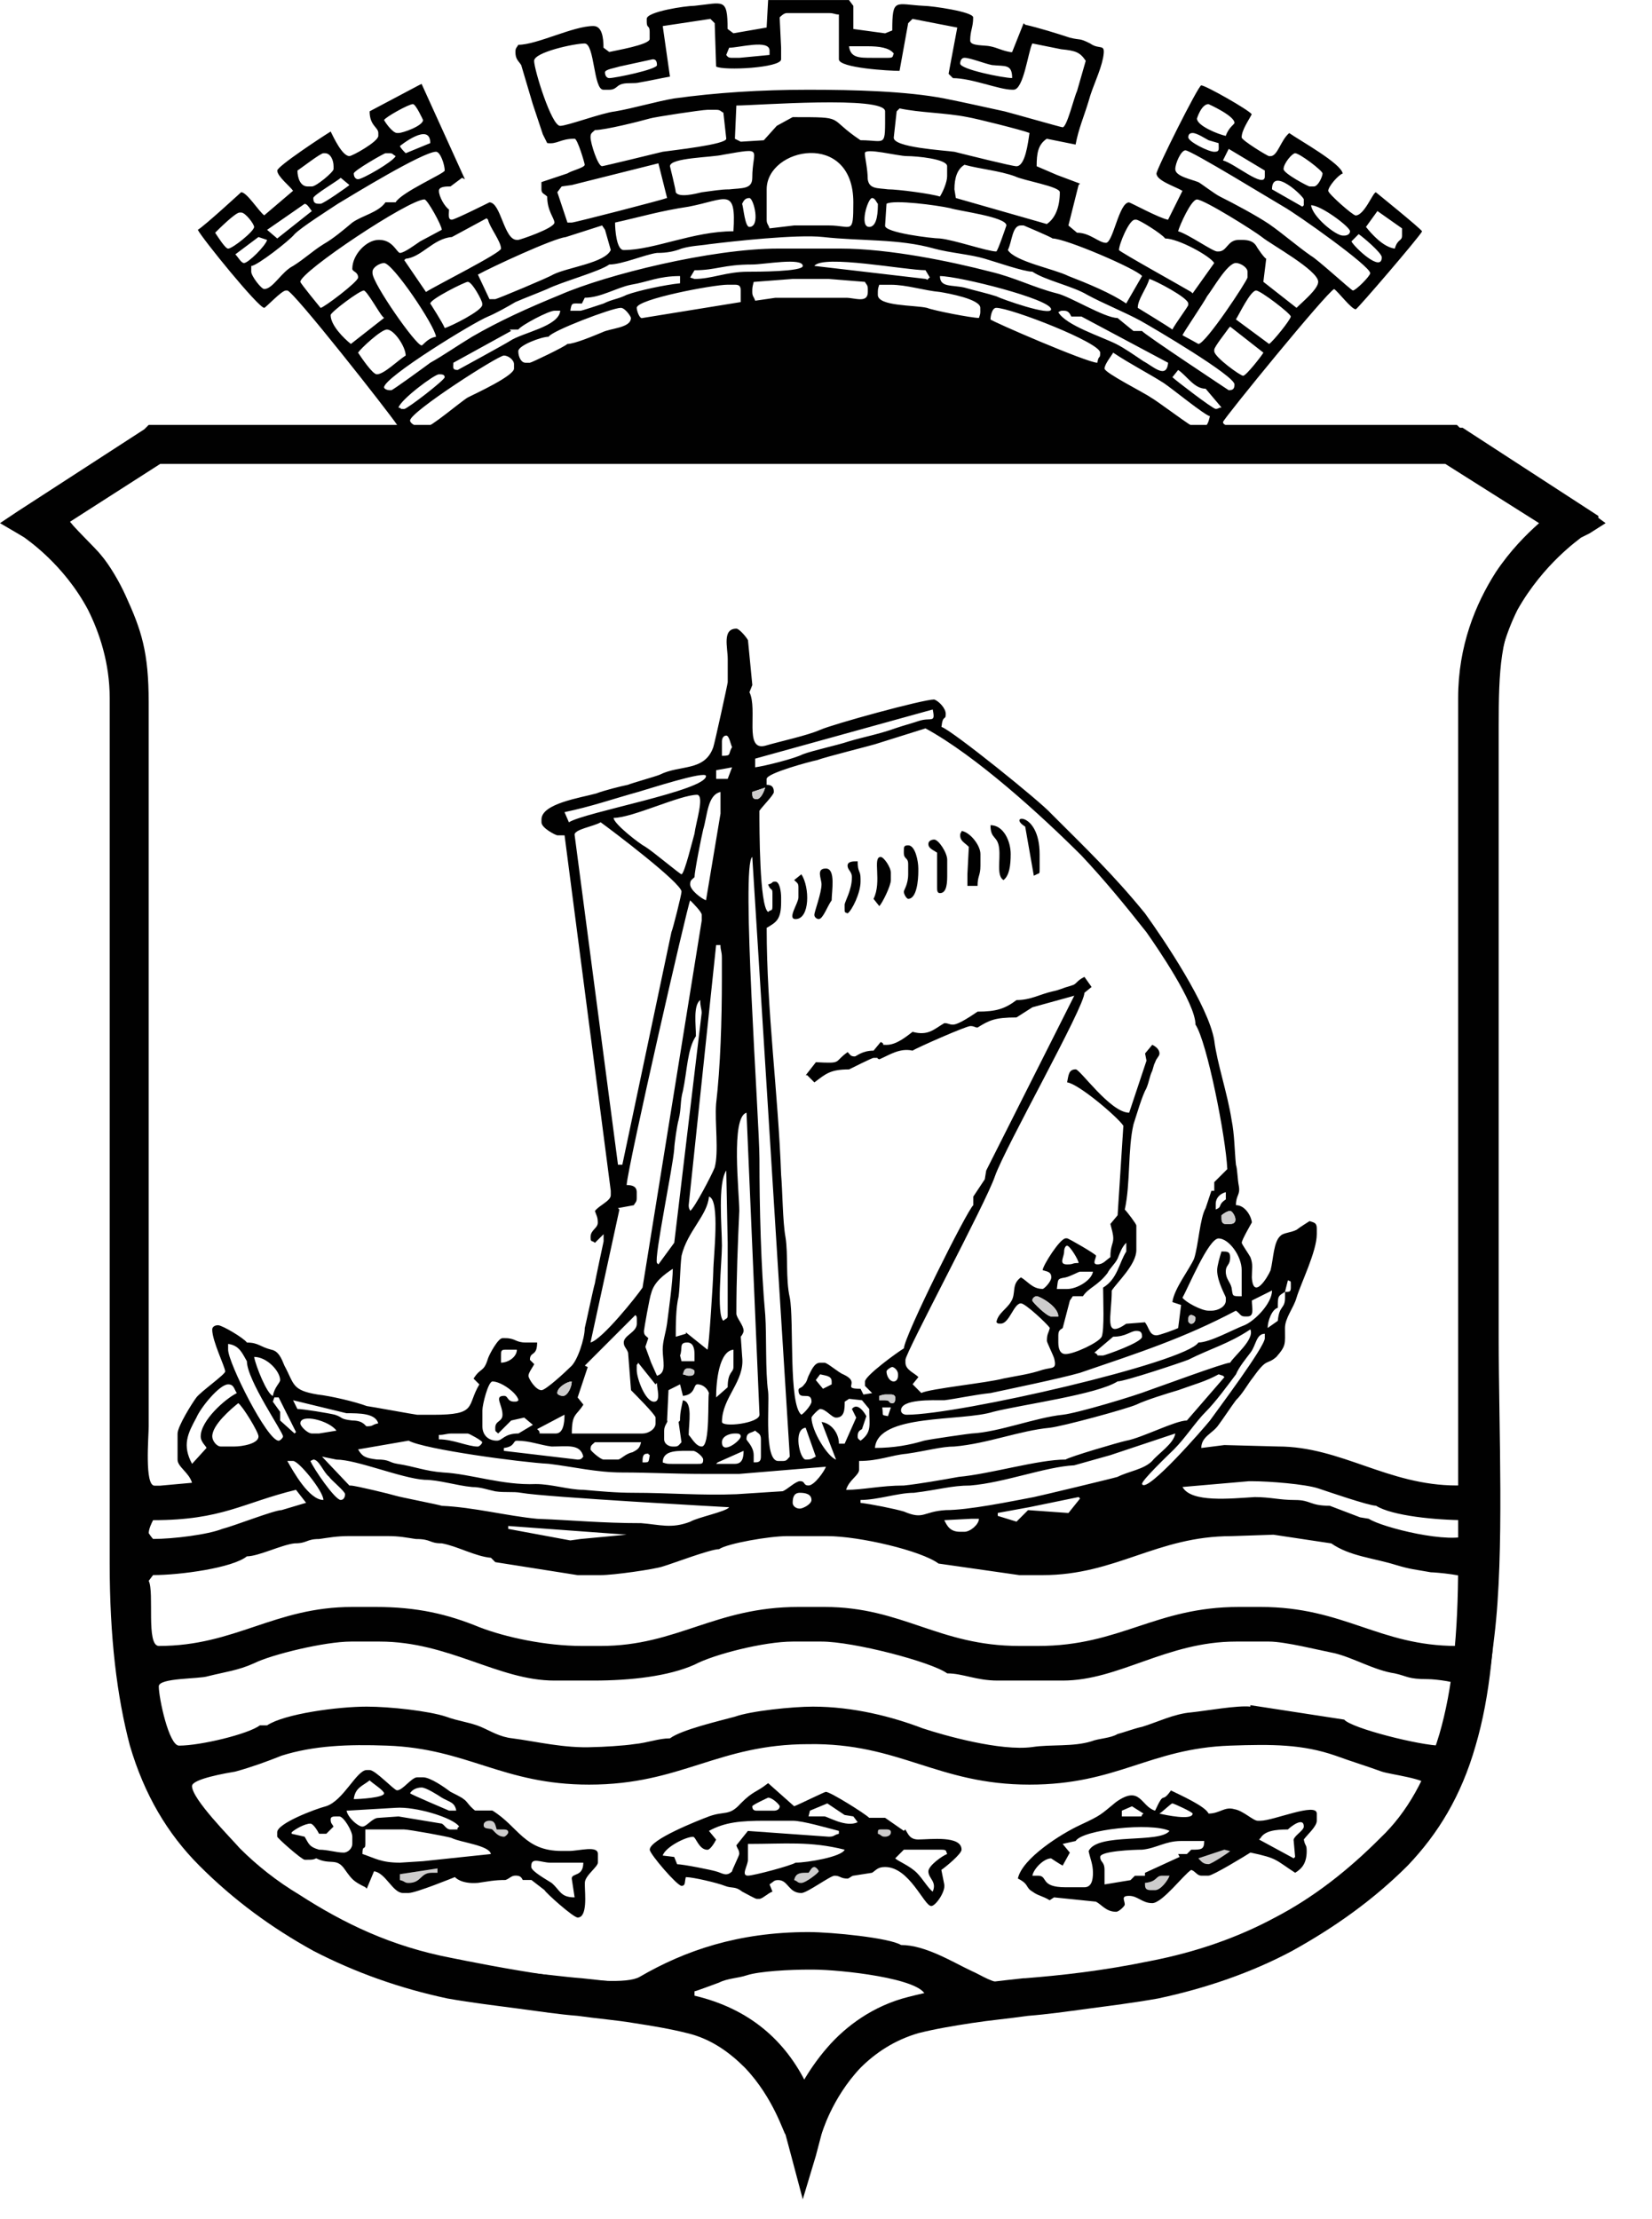 <?xml version="1.0" encoding="utf-8"?>
<!-- Generator: Adobe Illustrator 13.0.0, SVG Export Plug-In  -->
<!DOCTYPE svg PUBLIC "-//W3C//DTD SVG 1.1 Tiny//EN" "http://www.w3.org/Graphics/SVG/1.1/DTD/svg11-tiny.dtd">
<svg version="1.1" baseProfile="tiny"
	 xmlns="http://www.w3.org/2000/svg" xmlns:xlink="http://www.w3.org/1999/xlink" xmlns:a="http://ns.adobe.com/AdobeSVGViewerExtensions/3.0/"
	 x="0px" y="0px" width="35px" height="47px" viewBox="0 -0.001 35 47" xml:space="preserve">
<defs>
</defs>
<path fill-rule="evenodd" fill="#010101" d="M14.714,42.174c0.031,0,0.428-0.152,0.52-0.184c0.183-0.092,0.398-0.092,0.582-0.153
	c0.275-0.091,0.948-0.122,1.314-0.122h0.093c0.58,0,2.294,0.184,2.386,0.551c-0.582,0.123-1.102,0.337-1.469,0.704
	c-0.214,0.185-0.397,0.337-0.55,0.552c-0.123,0.183-0.337,0.611-0.49,0.642c-0.458-0.948-1.223-1.622-2.386-1.897V42.174z
	 M33.863,10.926v0.123c-0.734,0.367-1.192,0.949-1.621,1.622c-0.459,0.765-0.49,1.53-0.49,2.724c0,2.143,0,4.315,0,6.458
	c0,2.143,0,4.316,0,6.458c0,1.958,0.123,4.56-0.091,6.335c-0.245,2.142-0.612,3.458-1.806,4.651
	c-1.009,1.041-2.386,2.021-3.976,2.479c-1.774,0.52-3.549,0.612-5.537,0.918c-1.162,0.184-1.469,0.367-2.142,1.04
	c-0.489,0.491-0.826,1.408-1.009,2.204H17.1c-0.458-1.959-1.101-2.938-3.212-3.244c-0.887-0.153-1.927-0.275-2.814-0.398
	c-1.132-0.152-1.713-0.244-2.691-0.52c-1.469-0.429-3.028-1.53-3.977-2.479c-0.459-0.459-1.01-1.285-1.224-1.989
	c-0.214-0.826-0.551-1.652-0.52-2.692c0-0.49-0.092-1.011-0.092-1.562c0-0.521,0-1.07,0-1.592c0-1.071,0-2.143,0-3.214
	c0-2.142,0-4.284,0-6.426c0-2.173,0-4.315,0-6.458c0-1.224-0.061-1.928-0.52-2.693c-0.458-0.796-0.856-1.132-1.59-1.622v-0.153
	c0.52-0.275,2.661-1.836,3.059-1.836c0.673-0.03,4.65,0.062,4.895-0.061C8.229,8.722,6.209,6.152,6.087,6.152h-0.03
	c-0.092,0-0.429,0.367-0.459,0.367c-0.122,0-1.315-1.469-1.407-1.652C4.344,4.774,5.109,4.07,5.109,4.07
	c0.122,0,0.367,0.398,0.489,0.49L6.209,4.04C6.148,3.948,5.874,3.734,5.874,3.612c0-0.092,0.979-0.735,1.132-0.827
	c0.061,0.123,0.245,0.52,0.397,0.52c0.061,0,0.612-0.306,0.612-0.428V2.816c0-0.123-0.184-0.153-0.184-0.459l1.04-0.551l0.061-0.03
	l0.918,2.02L9.789,3.765L9.544,3.948c-0.091,0-0.245,0-0.245,0.092c0,0.123,0.123,0.336,0.214,0.397
	c0,0.092-0.031,0.215,0.061,0.215c0.062,0,0.795-0.367,0.795-0.367c0.245,0,0.306,0.795,0.581,0.795h0.031
	c0.03,0,0.765-0.245,0.765-0.367c0-0.092-0.153-0.245-0.153-0.551c-0.061-0.061-0.122-0.061-0.122-0.153V3.856l0.55-0.184
	c0.092-0.061,0.367-0.122,0.367-0.184c0-0.031-0.152-0.551-0.214-0.551c-0.306,0-0.367,0.123-0.581,0.092l-0.092-0.184l-0.214-0.643
	l-0.245-0.826c-0.061-0.092-0.122-0.123-0.122-0.276c0-0.091,0.03-0.091,0.061-0.152c0.397,0,1.162-0.398,1.59-0.398
	c0.184,0,0.215,0.245,0.215,0.459l0.122,0.091c0.122-0.03,0.856-0.152,0.856-0.275V0.673c0-0.153-0.062-0.061-0.062-0.214V0.398
	c0-0.153,0.826-0.276,1.01-0.276c0.612-0.061,0.703-0.184,0.703,0.49l0.123,0.092l0.704-0.122L16.274,0h1.713l0.092,0.123v0.49
	l0.673,0.092l0.152-0.061c0-0.704,0.062-0.551,0.674-0.521c0.152,0,1.04,0.123,1.04,0.245c0,0.215-0.063,0.276-0.063,0.49
	c0,0.123,0.307,0.092,0.43,0.123c0.152,0.031,0.244,0.092,0.428,0.122h0.03l0.244-0.612l0.032,0.031
	c0.274,0.062,0.672,0.184,0.947,0.275c0.245,0.061,0.185,0,0.429,0.122c0.214,0.153,0.336-0.03,0.275,0.306
	c-0.062,0.307-0.215,0.582-0.307,0.918c-0.091,0.306-0.213,0.582-0.275,0.918l-0.611-0.123c-0.184,0.123-0.214,0.306-0.214,0.582
	l0.428,0.184l0.49,0.184l-0.03,0.031l-0.215,0.856l0.183,0.153c0.276,0,0.46,0.214,0.612,0.214s0.275-0.856,0.489-0.856
	c0.03,0,0.643,0.336,0.827,0.367l0.305-0.612c-0.152-0.092-0.55-0.214-0.55-0.367c0-0.092,0.887-1.867,0.948-1.867
	c0.092,0,1.009,0.521,1.07,0.612c-0.062,0.123-0.214,0.336-0.214,0.49c0,0.061,0.55,0.397,0.581,0.397h0.03
	c0.153,0,0.215-0.336,0.397-0.489c0.215,0.153,1.102,0.643,1.133,0.857c-0.093,0.03-0.306,0.275-0.306,0.367
	c0,0.062,0.52,0.521,0.58,0.521c0.185,0,0.367-0.49,0.429-0.49c0,0,0.948,0.766,0.979,0.827C30.07,5.019,28.755,6.55,28.724,6.55
	c-0.091,0-0.367-0.367-0.458-0.429c-0.153,0.062-2.325,2.724-2.355,2.816c0,0.184,0.947,0.122,1.162,0.122c0.429,0,0.856,0,1.315,0
	c0.856,0,1.743,0,2.6,0L33.863,10.926z M4.068,37.828c0-0.152,0.734-0.276,0.918-0.307c0.336-0.092,0.673-0.214,0.979-0.337
	c0.673-0.213,1.408-0.244,2.233-0.213c1.713,0.061,2.447,0.826,4.283,0.826c1.958,0,2.722-0.857,4.649-0.857
	c1.929-0.03,2.724,0.857,4.681,0.857c1.866,0,2.54-0.766,4.252-0.826c0.887-0.031,1.529-0.031,2.233,0.213
	c0.337,0.123,0.643,0.215,0.979,0.337c0.183,0.063,0.978,0.154,0.978,0.307c0,0.153-0.703,1.01-0.855,1.163
	c-0.337,0.336-0.734,0.581-1.102,0.918c-0.489,0.459-1.896,1.103-2.691,1.348c-0.367,0.091-1.163,0.335-1.621,0.367
	c-0.276,0.03-0.582,0.122-0.857,0.152c-0.337,0.061-0.581,0.061-0.917,0.092c-0.307,0.061-0.644,0.061-0.919,0.122
	c-0.244,0.031-0.489-0.153-0.702-0.244c-0.397-0.185-0.979-0.552-1.499-0.552c-0.245-0.152-1.469-0.274-1.959-0.274
	c-1.498,0-2.63,0.397-3.578,0.948c-0.521,0.306-3.365-0.276-3.977-0.398c-1.285-0.245-2.294-0.734-3.243-1.347
	c-0.458-0.274-0.887-0.611-1.254-0.979C4.894,38.93,4.068,38.104,4.068,37.828L4.068,37.828z M30.529,36.972
	c-0.429,0-1.896-0.367-2.05-0.552l-1.988-0.306v0.031c-0.275-0.031-0.948,0.091-1.254,0.122c-0.367,0.03-0.734,0.214-1.041,0.306
	c-0.152,0.031-0.397,0.122-0.52,0.153c-0.153,0.091-0.397,0.091-0.551,0.153c-0.397,0.122-0.856,0.061-1.254,0.122
	c-0.673,0.092-1.866-0.245-2.325-0.397c-0.643-0.246-1.468-0.459-2.324-0.459c-0.429,0-1.316,0.091-1.652,0.213
	c-0.336,0.092-1.132,0.276-1.376,0.459c-0.245,0-0.458,0.093-0.765,0.123c-0.184,0.031-0.704,0.062-0.857,0.062
	c-0.612,0.03-1.223-0.122-1.713-0.185c-0.275-0.03-0.458-0.152-0.673-0.244c-0.214-0.092-0.489-0.123-0.734-0.215
	c-0.367-0.122-1.193-0.213-1.683-0.213c-0.612,0-1.744,0.152-2.111,0.397H5.506c-0.245,0.184-1.254,0.429-1.713,0.429
	c-0.215,0-0.429-1.011-0.429-1.255c0-0.184,0.857-0.153,1.041-0.215c0.367-0.092,0.642-0.122,0.979-0.275
	c0.367-0.184,1.499-0.459,2.05-0.459h0.611c1.469,0,2.509,0.826,3.702,0.826h0.826c0.796,0,1.591-0.092,2.142-0.337
	c0.397-0.214,1.468-0.489,2.08-0.489h0.611c0.674,0,2.325,0.429,2.662,0.674c0.336,0,0.611,0.152,1.07,0.152h1.377
	c1.192,0,2.202-0.826,3.67-0.826h0.704c0.336,0,1.07,0.185,1.377,0.245c0.397,0.092,0.855,0.367,1.284,0.429
	c0.275,0.061,0.275,0.122,0.703,0.122c0.154,0,0.674,0.061,0.704,0.153C30.987,35.809,30.713,36.972,30.529,36.972L30.529,36.972z
	 M3.151,33.481l0.092-0.122c0.581,0,1.683-0.152,1.988-0.397c0.245,0,0.734-0.245,1.01-0.275c0.275,0,0.245-0.092,0.52-0.092
	c0.214-0.03,0.367-0.062,0.643-0.062h0.795c0.275,0,0.397,0.031,0.611,0.062c0.337,0,0.276,0.092,0.551,0.092
	c0.337,0.062,0.704,0.275,1.041,0.306l0.091,0.092l1.744,0.275h0.489c0.275,0,1.132-0.122,1.315-0.183
	c0.214-0.063,1.01-0.367,1.193-0.367c0.183-0.123,1.07-0.276,1.438-0.276h0.857c0.673,0,1.988,0.307,2.355,0.581l1.713,0.245h0.49
	c1.56,0,2.416-0.826,4.006-0.826l0.888-0.03l1.224,0.184c0.397,0.275,0.887,0.306,1.377,0.459c0.305,0.092,0.397,0.092,0.733,0.153
	c0.093,0,0.796,0.061,0.796,0.152c0,0.245,0.03,1.408-0.153,1.408h-0.092c-1.651,0-2.386-0.826-4.16-0.826h-0.458
	c-1.774,0-2.509,0.826-4.253,0.826h-0.397c-1.713,0-2.478-0.826-4.13-0.826h-0.551c-1.774,0-2.569,0.826-4.19,0.826h-0.398
	c-0.765,0-1.621-0.184-2.171-0.397c-0.673-0.276-1.315-0.429-2.203-0.429h-0.49c-1.652,0-2.478,0.826-4.099,0.826
	C3.09,34.859,3.273,33.727,3.151,33.481L3.151,33.481z M10.768,32.319l2.508,0.184l-0.979,0.092l-0.214,0.03l-1.315-0.244V32.319z
	 M20.006,32.196l0.582-0.03h0.152c0,0.122-0.185,0.276-0.307,0.276h-0.091C20.128,32.442,20.067,32.319,20.006,32.196L20.006,32.196
	z M22.637,32.044l-0.856-0.061l-0.245,0.244l-0.397-0.122v-0.062l0.673-0.123l1.041-0.214l0.03,0.031L22.637,32.044z M16.947,31.951
	c-0.092,0-0.153-0.061-0.153-0.122c0-0.122,0.031-0.213,0.153-0.213c0.122,0,0.245,0.03,0.245,0.152
	C17.192,31.86,17.008,31.951,16.947,31.951L16.947,31.951z M5.965,31.983c-0.153,0-1.009,0.336-1.254,0.397
	c-0.305,0.122-1.04,0.214-1.468,0.214c-0.031-0.03-0.092-0.122-0.092-0.122c0-0.092,0.061-0.215,0.092-0.276
	c1.468,0,1.896-0.367,3.028-0.643l0.214,0.275L5.965,31.983z M25.053,31.493l1.407-0.122h0.062c0.367,0,1.132,0.061,1.407,0.152
	c0.184,0.061,1.07,0.367,1.224,0.367c0.336,0.215,1.285,0.306,1.896,0.306l0.092,0.307c-0.397,0.214-1.865-0.153-2.142-0.337
	l-0.183-0.03l-0.643-0.245c-0.429,0-0.397-0.122-0.734-0.122s-0.521-0.062-0.857-0.062C26.063,31.738,25.237,31.829,25.053,31.493
	L25.053,31.493z M6.577,30.942l0.062-0.03c0.122,0,0.214,0.274,0.336,0.367c0.031,0.061,0.336,0.305,0.336,0.367
	c0,0.061-0.031,0.122-0.092,0.122C7.097,31.769,6.638,31.095,6.577,30.942L6.577,30.942z M6.087,30.942h0.122
	c0.123,0,0.643,0.642,0.643,0.826C6.546,31.769,6.209,31.156,6.087,30.942L6.087,30.942z M14.684,30.728
	c0.061,0,0.214,0.122,0.214,0.185c0,0.091-0.03,0.091-0.123,0.091h-0.52c-0.122,0-0.122,0-0.214-0.03
	C14.041,30.697,14.377,30.728,14.684,30.728L14.684,30.728z M15.57,31.003h-0.398l0.031-0.03l0.551-0.245
	C15.754,30.88,15.723,31.003,15.57,31.003L15.57,31.003z M13.613,30.973c0-0.093,0-0.184,0.091-0.184c0.092,0-0.03-0.031,0.062,0.03
	C13.735,30.973,13.766,30.973,13.613,30.973L13.613,30.973z M6.822,30.85l0.306,0.063c0.429,0,1.377,0.397,1.866,0.428
	c0.306,0,0.673,0.122,1.01,0.153c0.184,0,0.337,0.061,0.489,0.091c0.215,0.032,0.367,0,0.551,0.032
	c0.49,0.091,4.405,0.305,4.405,0.305c-0.062,0.093-0.673,0.215-0.826,0.307c-0.398,0.153-0.643,0.061-1.04,0.03
	c-0.826,0-1.438-0.062-2.203-0.092c-0.642-0.061-1.346-0.245-2.019-0.275c-0.091-0.03-0.887-0.184-0.979-0.214
	s-0.856-0.215-0.948-0.215H7.403L6.822,30.85z M10.676,30.667c0.245-0.031,0.184-0.154,0.275-0.154c0.275,0,0.489,0.093,0.734,0.123
	c0.336,0,0.612-0.061,0.673,0.214c-0.031,0.03-0.031,0.063-0.122,0.063L11.96,30.88l-1.285-0.152V30.667z M7.586,30.697l1.071-0.185
	c0.336,0.185,2.386,0.46,2.967,0.49c0.52,0.062,1.01,0.184,1.561,0.184c0.581,0,1.101,0.03,1.713,0.03h0.765l1.835-0.152
	c-0.03,0.092-0.244,0.397-0.367,0.397c-0.122,0-0.061-0.091-0.183-0.091c-0.092,0-0.276,0.183-0.367,0.213l-0.979,0.063
	c-0.733,0.03-1.438-0.03-2.171-0.03c-0.398,0-0.704-0.032-1.071-0.063c-0.306,0-0.673-0.122-1.009-0.122
	c-0.704,0.03-1.376-0.215-1.958-0.245c-0.398-0.03-0.582-0.122-0.979-0.184c-0.184-0.03-0.153-0.091-0.428-0.091
	C7.739,30.88,7.678,30.85,7.586,30.697L7.586,30.697z M13.092,30.912h-0.305c-0.062,0-0.276-0.185-0.276-0.215
	c0-0.092,0.031-0.092,0.092-0.152h0.979c-0.03,0.122-0.062,0.152-0.184,0.213C13.246,30.789,13.153,30.912,13.092,30.912
	L13.092,30.912z M15.815,30.482c0-0.152,0.091-0.122,0.184-0.183c0.061,0.061,0.122,0.061,0.122,0.183v0.367
	c0,0.123-0.061,0.123-0.153,0.123v-0.153C15.968,30.636,15.815,30.513,15.815,30.482L15.815,30.482z M4.497,30.422
	c0-0.244,0.397-0.581,0.551-0.704c0.092,0.061,0.429,0.612,0.429,0.704c0,0.153-0.337,0.214-0.521,0.214H4.68
	C4.588,30.636,4.497,30.513,4.497,30.422L4.497,30.422z M18.231,31.829v-0.061c0.367,0,0.795-0.152,1.132-0.152
	c0.521-0.063,0.795-0.154,1.192-0.154c0.734-0.061,1.592-0.397,2.203-0.428l0.765-0.215L24.9,30.36
	c-0.03,0.215-0.367,0.429-0.489,0.582c-0.184,0.183-0.49,0.214-0.734,0.337c-0.093,0.03-1.622,0.397-1.774,0.428
	c-0.489,0.092-1.377,0.276-1.866,0.276c-0.489,0.03-0.458,0.213-0.887,0.03C18.936,31.951,18.477,31.86,18.231,31.829L18.231,31.829
	z M17.069,30.238l0.215,0.611c-0.062,0.03-0.092,0.063-0.185,0.063h-0.03C16.947,30.912,16.794,30.269,17.069,30.238L17.069,30.238z
	 M15.295,30.545c0-0.123,0.153-0.185,0.275-0.185c0.062,0,0.123,0,0.123,0.062C15.693,30.513,15.295,30.819,15.295,30.545
	L15.295,30.545z M9.299,30.391c0.123,0,0.153-0.03,0.275-0.03h0.336c0.03,0,0.306,0.152,0.306,0.185c0,0.03-0.061,0.091-0.092,0.091
	c-0.214,0-0.52-0.153-0.826-0.153V30.391z M6.363,30.146c0-0.214,0.612-0.061,0.765,0.154L6.76,30.36H6.608
	C6.516,30.36,6.363,30.208,6.363,30.146L6.363,30.146z M11.777,30.36h-0.275c-0.153,0,0,0-0.123-0.092l0.581-0.306
	C11.96,30.146,11.93,30.36,11.777,30.36L11.777,30.36z M18.813,29.993c-0.154-0.03-0.092,0-0.122-0.184h0.183L18.813,29.993z
	 M18.049,29.841l0.091,0.183l-0.245,0.552h-0.121c0-0.215-0.153-0.43-0.368-0.46l0.307,0.797c-0.184-0.063-0.52-0.612-0.52-0.889
	c0-0.03,0.152-0.183,0.183-0.183c0.122,0,0.245,0.183,0.337,0.183c0.183,0,0.183-0.183,0.183-0.337l0.093-0.061l0.274,0.03
	l0.153,0.185c0,0.337,0.062,0.489-0.184,0.672c-0.03-0.03-0.061-0.03-0.061-0.091c0-0.092,0.03-0.122,0.091-0.153l0.093-0.275
	C18.324,29.932,18.171,29.687,18.049,29.841L18.049,29.841z M6.209,29.656l1.132,0.275c0.275,0,0.612,0,0.673,0.214
	c-0.153,0.032-0.092,0.063-0.245,0.063c-0.031,0-0.062-0.123-0.306-0.123c-0.275-0.031-0.184-0.062-0.367-0.122
	c-0.122-0.031-0.672-0.122-0.795-0.122L6.209,29.656z M5.781,29.687l0.031-0.091h0.092l0.367,0.734l-0.03,0.03l-0.306-0.275v-0.184
	L5.781,29.687z M18.629,29.564c0.093-0.03,0.093-0.03,0.185-0.03h0.061c0.062,0,0.092,0.03,0.092,0.062c0,0.061,0,0.122-0.062,0.122
	c-0.091,0-0.03-0.062-0.152-0.062h-0.123V29.564z M14.867,30.636c-0.123,0-0.215-0.184-0.276-0.245c0-0.245,0.092-0.704-0.123-0.734
	c-0.03,0.153-0.061,0.245-0.061,0.429l-0.03,0.03l0.061,0.43c-0.061,0.061-0.061,0.091-0.153,0.091h-0.03
	c-0.092,0-0.184-0.061-0.184-0.153V30.3c0-0.122,0.092-0.185,0.062-0.215l0.03-0.643l0.245-0.123l0.061,0.245
	c0.276-0.03,0.215-0.245,0.306-0.245c0.123,0,0.214,0.093,0.245,0.185C14.989,29.596,15.051,30.636,14.867,30.636L14.867,30.636z
	 M10.646,29.963c0,0.152-0.153,0.122-0.153,0.275c0,0.092,0,0.062,0.062,0.122l0.275-0.275l0.276-0.062l0.184,0.154l-0.306,0.183
	c-0.306,0-0.336,0.152-0.458,0.152c-0.184,0-0.306-0.122-0.306-0.305v-0.337c0-0.123,0.123-0.612,0.214-0.612
	c0.184,0,0.52,0.245,0.551,0.397c-0.031,0.03-0.031,0.03-0.092,0.03c-0.153,0-0.122-0.122-0.214-0.122
	C10.462,29.564,10.646,29.748,10.646,29.963L10.646,29.963z M4.252,30.422c0,0.123,0.123,0.214,0.123,0.245l-0.306,0.336
	c-0.214-0.397-0.091-0.643,0.092-0.979c0.091-0.214,0.489-0.704,0.672-0.704c0.123,0,0.123,0.093,0.184,0.185
	C4.772,29.626,4.252,30.085,4.252,30.422L4.252,30.422z M11.93,29.564c-0.061,0-0.123-0.03-0.123-0.061
	c0-0.123,0.214-0.245,0.306-0.245C12.114,29.381,12.021,29.564,11.93,29.564L11.93,29.564z M17.284,29.229l0.091-0.122
	c0.122,0.03,0.245,0.03,0.245,0.152v0.061l-0.184,0.093L17.284,29.229z M25.146,30.085c-0.245,0-0.949,0.367-1.285,0.428
	c-0.153,0.032-1.193,0.337-1.285,0.399c-0.581,0-1.59,0.305-2.264,0.367c-0.336,0.061-0.855,0.152-1.162,0.183
	c-0.49,0-0.857,0.092-1.224,0.092c0.062-0.214,0.275-0.305,0.275-0.429v-0.183c0.428,0,0.673-0.123,1.01-0.153
	c0.428-0.062,0.734-0.153,1.01-0.153c0.702-0.061,1.376-0.336,2.019-0.397c0.275-0.03,1.621-0.397,1.835-0.49
	c0.184-0.092,0.674-0.244,0.887-0.306c0.337-0.123,0.582-0.184,0.856-0.336l0.093,0.03l0.03,0.03L25.146,30.085z M18.782,29.045
	c0-0.031,0.092-0.093,0.122-0.093c0.031,0,0.122,0.062,0.122,0.154v0.03c0,0.061-0.03,0.122-0.091,0.122
	C18.844,29.259,18.782,29.137,18.782,29.045L18.782,29.045z M13.49,29.014v-0.031c0-0.152,0-0.03,0.03-0.122l0.367,0.459l0.031-0.03
	c0,0.123,0.091,0.397-0.062,0.397C13.674,29.687,13.49,29.197,13.49,29.014L13.49,29.014z M14.591,28.982
	c0.061,0,0.123,0.031,0.123,0.063c0,0.062-0.03,0.092-0.092,0.092c-0.092,0-0.031,0-0.153-0.03
	C14.5,29.014,14.5,28.982,14.591,28.982L14.591,28.982z M15.417,29.381l-0.245,0.215c0-0.337,0.062-0.98,0.367-1.011v0.367
	C15.54,29.075,15.417,29.045,15.417,29.381L15.417,29.381z M5.384,28.738c0.275,0,0.551,0.307,0.551,0.49
	c0,0.061-0.123,0.152-0.153,0.336C5.659,29.534,5.415,28.922,5.384,28.738L5.384,28.738z M14.408,28.708
	c0.061-0.153-0.03-0.275,0.153-0.275c0.123,0,0.153,0.122,0.153,0.245v0.152h-0.275L14.408,28.708z M10.615,28.86v-0.152
	c0-0.093,0-0.123,0.092-0.123h0.244C10.951,28.738,10.768,28.86,10.615,28.86L10.615,28.86z M4.833,28.585v-0.122
	c0.245,0.03,0.306,0.215,0.398,0.367c0,0.398,0.765,1.5,0.765,1.592c0,0.03-0.061,0.091-0.092,0.091
	C5.659,30.513,4.833,28.86,4.833,28.585L4.833,28.585z M26.797,28.248v0.093c0,0.184-1.01,1.53-1.162,1.744
	c-0.122,0.153-1.347,1.562-1.438,1.347c-0.03-0.061,0.582-0.643,0.674-0.734c0.245-0.245,0.458-0.582,0.673-0.796
	c0.214-0.215,0.459-0.551,0.642-0.795c0.063-0.154,0.215-0.337,0.307-0.459C26.613,28.493,26.613,28.248,26.797,28.248
	L26.797,28.248z M23.371,28.708H23.31c-0.123,0,0,0-0.123-0.061l0.397-0.337c0.276,0,0.367-0.123,0.49-0.123
	c0.092,0,0.122,0.03,0.122,0.123C24.196,28.433,23.401,28.708,23.371,28.708L23.371,28.708z M26.063,28.86
	c-0.122,0-1.529,0.521-1.712,0.582c-0.307,0.122-1.531,0.489-1.836,0.521c-0.582,0.061-1.347,0.367-1.927,0.397
	c-0.032,0-0.888,0.122-1.01,0.152c-0.307,0.093-0.643,0.154-1.041,0.154c0.062-0.735,1.836-0.552,2.509-0.766
	c0.611-0.153,2.203-0.367,2.631-0.643c0.152,0,1.346-0.398,1.499-0.459c0.489-0.245,0.856-0.337,1.315-0.643
	C26.582,28.371,26.154,28.708,26.063,28.86L26.063,28.86z M13.215,28.433c0,0.092,0.061,0.122,0.092,0.215l0.062,0.795
	c0.091,0.092,0.52,0.521,0.52,0.581v0.122c0,0.123-0.152,0.215-0.275,0.215h-1.499c0-0.429,0.091-0.367,0.245-0.612l-0.122-0.152
	l0.214-0.644l-0.062-0.03l1.071-1.071c0.031,0.03,0.031,0.03,0.031,0.123v0.062C13.49,28.218,13.215,28.28,13.215,28.433
	L13.215,28.433z M25.176,27.974c0-0.063,0-0.123,0.062-0.123c0.03,0,0.091,0.03,0.091,0.061c0,0.063-0.03,0.124-0.091,0.124
	C25.206,28.035,25.176,28.004,25.176,27.974L25.176,27.974z M15.387,24.79l0.03,1.53v1.53c0,0.093-0.03,0.061-0.091,0.123
	c-0.153-0.123-0.031-1.256-0.031-1.592C15.295,25.983,15.203,25.066,15.387,24.79L15.387,24.79z M15.601,27.82
	c0-0.734,0.031-1.5,0.062-2.174c0-0.397-0.184-1.988,0.153-2.08l0.275,6.396c0,0.183-0.795,0.275-0.795,0.152
	c0-0.52,0.489-0.856,0.428-1.377l-0.03-0.428c0.03-0.03,0.061-0.093,0.061-0.123C15.754,28.065,15.601,27.911,15.601,27.82
	L15.601,27.82z M27.072,27.974l-0.215,0.152c0-0.152,0.092-0.397,0.215-0.428c0-0.245,0-0.245,0.152-0.337l0.062-0.245
	c0.062,0.03,0.062,0,0.062,0.093v0.061c0,0.092-0.031,0.092-0.123,0.092v0.122C27.225,27.729,27.103,27.637,27.072,27.974
	L27.072,27.974z M21.872,27.544c0-0.061,0.061-0.091,0.092-0.091c0.061,0,0.458,0.214,0.458,0.428H22.27
	C22.178,27.881,21.872,27.576,21.872,27.544L21.872,27.544z M25.39,28.433c-0.274,0.428-5.078,1.53-6.179,1.53
	c-0.062,0-0.122-0.031-0.122-0.092c0-0.245,0.672-0.215,0.917-0.215c0.245-0.03,0.673-0.122,0.979-0.152
	c0.428-0.092,1.469-0.307,1.896-0.429c1.254-0.428,2.202-0.734,3.303-1.316c0.093,0.062,0.093,0.122,0.185,0.122h0.061
	c0.152,0,0.092-0.183,0.092-0.337l0.428-0.213c0,0.275-0.367,0.643-0.58,0.734C26.124,28.157,25.635,28.433,25.39,28.433
	L25.39,28.433z M13.919,29.137l-0.123-0.276l-0.123-0.336l0.062-0.184c-0.062-0.061-0.092-0.061-0.092-0.153
	c0-0.03,0.123-0.734,0.153-0.796c0.061-0.245,0.275-0.397,0.458-0.52c0,0.274-0.092,0.917-0.122,1.163
	c-0.031,0.213-0.092,0.367-0.092,0.55C14.041,28.83,14.133,29.075,13.919,29.137L13.919,29.137z M22.606,27.3h-0.215
	c0.03-0.214,0-0.214,0.184-0.245c0.122-0.03,0.276-0.122,0.307-0.122h0.274C23.126,27.116,22.819,27.3,22.606,27.3L22.606,27.3z
	 M22.545,26.505c0-0.062,0.03-0.123,0.062-0.123c0.061,0,0.245,0.306,0.245,0.367c-0.154,0-0.093,0.03-0.245,0.03
	C22.422,26.779,22.545,26.627,22.545,26.505L22.545,26.505z M23.371,27.27c0,0.244,0.03,0.888-0.03,1.041
	c-0.062,0.122-0.582,0.367-0.766,0.367c-0.121,0-0.153-0.123-0.153-0.245V28.28c0-0.123,0.063-0.123,0.093-0.154l0.152-0.582
	l0.062-0.091h0.214c0.122-0.184,0.307-0.214,0.52-0.489c0.062-0.123,0.154-0.185,0.215-0.307c0.062-0.152,0.092-0.245,0.184-0.337
	v0.185C23.707,26.749,23.677,27.086,23.371,27.27L23.371,27.27z M25.787,26.902c0,0.244,0.184,0.551,0.184,0.581v0.061
	c0,0.123-0.153,0.215-0.306,0.215h-0.061c-0.153,0-0.489-0.183-0.552-0.275c0.123-0.214,0.552-1.255,0.765-1.255
	c0.215,0,0.49,0.367,0.49,0.674v0.551c-0.215,0-0.184,0-0.215-0.184c-0.03-0.123-0.122-0.184-0.122-0.337s0.092-0.123,0.092-0.306
	c0-0.122-0.061-0.122-0.183-0.122C25.849,26.596,25.787,26.81,25.787,26.902L25.787,26.902z M14.989,28.585l-0.458-0.367v0.03
	l-0.214,0.063c0-0.245,0-0.612,0.061-0.857c0.03-0.244,0.03-0.612,0.061-0.857c0.123-0.52,0.55-0.856,0.581-1.254
	c0.245,0.061,0.092,1.285,0.092,1.591C15.111,27.086,15.02,28.555,14.989,28.585L14.989,28.585z M25.88,25.801v-0.062
	c0.03-0.03,0.122-0.093,0.183-0.093c0.062,0,0.215,0.276,0,0.276h-0.092C25.91,25.923,25.88,25.893,25.88,25.801L25.88,25.801z
	 M25.757,25.616v-0.122c0-0.122,0.092-0.215,0.214-0.245v0.153C25.787,25.524,25.91,25.556,25.757,25.616L25.757,25.616z
	 M14.285,26.32l-0.336,0.459l-0.03-0.03c-0.062-0.122,0.336-2.02,0.366-2.418c0-0.091,0.062-0.521,0.092-0.612
	c0.061-0.245,0.03-0.397,0.091-0.612c0.092-0.428,0.092-0.888,0.276-1.163c0-0.245-0.061-0.643,0.091-0.765
	c0,0.152,0.031,0.184,0.031,0.275L14.285,26.32z M14.622,25.646c0-0.03-0.031-0.03-0.031-0.122l0.581-5.509h0.092
	c0,0.123,0.03,0.123,0.03,0.276v0.428c0,0.888-0.03,1.867-0.123,2.662c-0.03,0.398,0.062,1.011-0.03,1.348
	C15.081,24.882,14.714,25.586,14.622,25.646L14.622,25.646z M13.613,27.27c-0.123,0.184-0.857,1.102-1.102,1.163l0.612-2.816
	l-0.031-0.03l0.337-0.062c0.03-0.061,0.061-0.061,0.061-0.152v-0.123c0-0.122-0.092-0.152-0.214-0.152
	c0.031-0.429,1.285-5.907,1.346-6.03c0.062,0.062,0.245,0.245,0.245,0.306v0.123L13.613,27.27z M15.938,18.149l0.795,12.701
	c-0.062,0.063-0.062,0.093-0.153,0.093h-0.092c-0.306,0-0.184-1.194-0.214-1.469c-0.061-0.429-0.031-1.193-0.061-1.623
	c-0.092-1.01-0.123-2.295-0.123-3.306C16.09,23.75,15.693,18.302,15.938,18.149L15.938,18.149z M12.175,17.69
	c-0.031-0.123,0.397-0.184,0.551-0.275c0.214,0.153,1.713,1.285,1.713,1.469c0,0.062-0.184,0.796-0.214,0.857l-1.04,4.927h-0.092
	L12.175,17.69z M14.958,19.067c-0.091-0.03-0.336-0.214-0.336-0.336c0-0.092,0.03-0.092,0.092-0.153c0-0.123,0.153-0.888,0.184-1.01
	c0.091-0.306,0.091-0.734,0.367-0.795v0.458L14.958,19.067z M14.438,18.516c-0.031,0-0.612-0.489-0.765-0.582
	c-0.122-0.061-0.673-0.489-0.673-0.612c0.397,0,1.407-0.49,1.774-0.49c0.153,0.03-0.03,0.582-0.061,0.827
	C14.684,17.751,14.5,18.516,14.438,18.516L14.438,18.516z M16.029,16.925c-0.092,0-0.092-0.062-0.092-0.153l0.275-0.092
	C16.182,16.772,16.121,16.925,16.029,16.925L16.029,16.925z M16.243,16.496c0-0.122,0.917-0.367,1.07-0.398
	c0.153-0.061,1.133-0.306,1.224-0.336l1.071-0.336c1.07,0.582,2.446,1.836,3.304,2.693c0.489,0.521,0.917,1.041,1.376,1.623
	c0.215,0.306,1.04,1.5,1.04,1.958c0.245,0.367,0.643,2.388,0.674,3.061l-0.276,0.275v0.184h-0.061l-0.122,0.367
	c-0.123,0.215-0.153,0.796-0.245,1.071c-0.092,0.215-0.428,0.643-0.459,0.919l0.184,0.061l-0.062,0.489
	c-0.061,0.031-0.397,0.154-0.458,0.154c-0.152,0-0.152-0.154-0.245-0.276l-0.397,0.031c-0.489,0.336-0.307-0.154-0.307-0.704
	c0.123-0.185,0.521-0.552,0.521-0.857v-0.521c0-0.03-0.184-0.275-0.245-0.337c0.122-0.55,0.062-1.285,0.185-1.806
	c0.061-0.184,0.183-0.611,0.274-0.765c0.063-0.153,0.063-0.245,0.123-0.367c0.03-0.092,0.03-0.123,0.062-0.184
	c0.03-0.092,0.091-0.123,0.091-0.184c0-0.092-0.091-0.153-0.152-0.184l-0.153,0.184l0.03,0.153l-0.367,1.102
	c-0.397,0-1.039-0.918-1.132-0.918c-0.152,0-0.152,0.123-0.183,0.275c0.245,0.031,1.07,0.735,1.192,0.919l-0.122,1.896l-0.153,0.184
	c0.03,0.122,0.061,0.215,0.061,0.306c0,0.122-0.061,0.153-0.061,0.398c-0.092,0.061-0.152,0.152-0.274,0.152
	c-0.123,0-0.03-0.122-0.03-0.184c0-0.03-0.582-0.367-0.612-0.367h-0.031c-0.121,0-0.488,0.581-0.488,0.674
	c0.091,0.03,0.183,0.03,0.183,0.152c0,0.092-0.152,0.245-0.183,0.245c-0.215,0-0.307-0.153-0.46-0.245
	c-0.214,0.154-0.092,0.337-0.214,0.521c-0.091,0.152-0.275,0.244-0.306,0.428c0.03,0.031,0.03,0.031,0.092,0.031
	c0.184,0,0.275-0.429,0.428-0.429c0.093,0,0.551,0.429,0.612,0.52c-0.03,0.122-0.062,0.122-0.062,0.276
	c0,0.03,0.122,0.275,0.153,0.367c0.061,0.244-0.031,0.183-0.244,0.244c-0.276,0.093-0.521,0.123-0.827,0.184
	c-0.337,0.092-1.56,0.215-1.743,0.307l-0.184-0.185l0.123-0.152c-0.093-0.092-0.275-0.153-0.275-0.307V28.8
	c0-0.152,1.712-3.336,1.896-3.888c0.213-0.611,1.896-3.581,1.896-3.886l0.152-0.123l-0.152-0.214
	c-0.185,0.092-0.154,0.153-0.276,0.184c-0.213,0.061-0.243,0.092-0.397,0.123c-0.275,0.061-0.458,0.184-0.765,0.184
	c-0.245,0.184-0.428,0.245-0.825,0.245c-0.092,0.061-0.398,0.275-0.52,0.275c-0.093,0-0.093-0.031-0.185-0.031
	c-0.215,0.123-0.337,0.276-0.673,0.184c-0.122,0.092-0.337,0.276-0.551,0.276c-0.153,0,0,0-0.123-0.062l-0.152,0.184
	c-0.245,0-0.367,0.123-0.397,0.123c-0.092,0-0.092-0.031-0.152-0.092c-0.307,0.214-0.093,0.245-0.673,0.214l-0.215,0.275h0.03
	l0.153,0.153c0.244-0.184,0.337-0.275,0.734-0.275c0.062-0.031,0.489-0.245,0.52-0.245c0.152,0,0.03,0,0.122,0.031
	c0.215-0.092,0.43-0.245,0.704-0.184c0.091-0.061,1.132-0.52,1.223-0.52c0.093,0,0.093,0.031,0.154,0.031
	c0.245-0.153,0.367-0.214,0.825-0.214l0.337-0.215l0.887-0.245l-1.866,3.703l-0.03,0.185l-0.244,0.367v0.183
	c-0.123,0.092-1.469,2.786-1.469,3.03c-0.153,0.093-0.825,0.582-0.825,0.704v0.092l0.152,0.153l-0.185,0.03l-0.061-0.122
	c-0.429,0,0.03-0.123-0.367-0.306c-0.091-0.031-0.336-0.246-0.397-0.246h-0.092c-0.122,0-0.183,0.153-0.245,0.276
	c-0.03,0.061-0.03,0.122-0.091,0.183c-0.062,0.093-0.123,0.062-0.123,0.123c0,0.244,0.276,0,0.276,0.244
	c0,0.062-0.153,0.245-0.215,0.276c-0.275-0.215-0.153-1.989-0.245-2.479c-0.092-0.397-0.031-0.918-0.092-1.285
	c-0.061-0.337-0.061-0.979-0.092-1.316c-0.062-1.744-0.306-3.458-0.306-5.233c0.214-0.122,0.306-0.184,0.306-0.551v-0.092
	c0-0.123-0.031-0.336-0.123-0.336s-0.03,0.03-0.153,0.061c0.061,0.153,0.092,0.062,0.092,0.184v0.275
	c0,0.123-0.031,0.061-0.092,0.123c-0.184-0.123-0.184-1.775-0.184-2.143c0.061-0.091,0.306-0.336,0.306-0.397
	c0-0.123-0.062-0.153-0.153-0.153V16.496z M12.053,17.415L11.96,17.2c0.582-0.122,1.009-0.275,1.56-0.428
	c0.215-0.061,1.438-0.459,1.438-0.337C14.958,16.741,12.389,17.2,12.053,17.415L12.053,17.415z M15.417,16.496h-0.091h-0.153v-0.184
	l0.337-0.061L15.417,16.496z M15.295,16.007v-0.306c0-0.061,0.031-0.123,0.092-0.123c0.062,0,0.092,0.184,0.123,0.245
	C15.417,15.976,15.509,16.007,15.295,16.007L15.295,16.007z M15.999,16.251v-0.184l3.762-1.041c0.063,0.307-0.03,0.153-0.305,0.246
	c-0.185,0.061-0.307,0.091-0.49,0.153c-0.337,0.122-0.674,0.184-0.979,0.275c-0.275,0.092-0.734,0.184-0.979,0.275
	C16.825,16.068,16.213,16.221,15.999,16.251L15.999,16.251z M1.468,11.018c0-0.123,0.887-0.643,1.04-0.734
	C2.723,10.161,3.457,9.61,3.64,9.61h27.042c0.153,0,0.918,0.551,1.102,0.643c0.123,0.092,1.04,0.673,1.04,0.765
	s-0.52,0.582-0.643,0.704c-0.184,0.306-0.366,0.551-0.551,0.856c-0.275,0.613-0.52,1.408-0.52,2.265c0,1.868,0,3.704,0,5.571
	c0,1.836,0,3.702,0,5.539c0,0.949,0,1.867,0,2.785c0,0.49,0,0.948,0,1.407c0,0.245,0.092,1.316-0.123,1.316h-0.122
	c-1.468,0-2.447-0.826-3.793-0.826l-1.132-0.03l-0.489,0.062c0-0.245,0.244-0.307,0.366-0.489c0.093-0.124,0.275-0.399,0.367-0.521
	c0.153-0.152,0.245-0.337,0.367-0.489c0.306-0.429,0.275-0.245,0.49-0.429c0.214-0.245,0.183-0.275,0.183-0.612
	c0-0.215,0.185-0.428,0.245-0.643c0.092-0.307,0.429-0.979,0.429-1.346v-0.123c0-0.122-0.062-0.122-0.153-0.153
	c-0.092,0.062-0.153,0.092-0.275,0.184c-0.122,0.062-0.275,0.062-0.336,0.123c-0.153,0.122-0.153,0.489-0.215,0.734
	c-0.062,0.152-0.367,0.642-0.397,0.152c0-0.183,0.03-0.275-0.03-0.428c-0.031-0.062-0.184-0.276-0.184-0.307
	c0-0.061,0.214-0.428,0.214-0.428c0-0.092-0.122-0.368-0.337-0.368c0-0.213,0.093-0.213,0.063-0.397
	c-0.031-0.152-0.031-0.367-0.063-0.459c-0.03-0.306-0.03-0.643-0.092-0.949c-0.091-0.581-0.306-1.193-0.367-1.683
	c-0.121-0.734-1.07-2.142-1.468-2.693c-0.674-0.827-1.254-1.377-1.988-2.112c-0.215-0.245-2.111-1.774-2.324-1.836
	c0.03-0.275,0.091-0.122,0.091-0.275c0-0.123-0.152-0.276-0.245-0.306c-0.244,0-2.141,0.521-2.416,0.643
	c-0.275,0.122-0.856,0.245-1.162,0.336c-0.459,0.122-0.153-0.766-0.336-1.133l0.061-0.152l-0.092-0.949
	c-0.03-0.062-0.184-0.245-0.245-0.245c-0.306,0-0.184,0.397-0.184,0.643v0.092v0.337v0.061c0,0.031-0.275,1.285-0.306,1.377
	c-0.183,0.521-0.704,0.367-1.132,0.582c-0.061,0.03-0.611,0.184-0.673,0.214c-0.153,0.031-0.52,0.123-0.673,0.184
	c-0.336,0.092-1.162,0.214-1.162,0.551v0.061c0,0.123,0.306,0.275,0.336,0.275h0.153l0.979,7.529v0.093
	c0,0.122-0.245,0.213-0.336,0.335c0.03,0.093,0.061,0.123,0.061,0.246c0,0.122-0.153,0.152-0.153,0.306
	c0,0.122,0.031,0.062,0.092,0.122l0.184-0.183v0.152c0,0-0.184,0.856-0.184,0.887c-0.031,0.093-0.184,0.827-0.215,0.949
	c0,0.215-0.152,0.704-0.306,0.826c-0.092,0.093-0.52,0.49-0.611,0.49c-0.123,0-0.276-0.245-0.276-0.306
	c0-0.062,0.092-0.185,0.123-0.245c-0.03-0.031-0.092-0.092-0.092-0.092c0-0.185,0.153-0.062,0.153-0.367h-0.245
	c-0.214,0-0.214-0.092-0.428-0.092h-0.062c-0.092,0-0.275,0.337-0.306,0.429c-0.092,0.306-0.153,0.183-0.306,0.428l0.123,0.122
	c-0.276,0.459-0.031,0.644-0.979,0.644H8.841c-0.031,0-1.041-0.185-1.071-0.185c-0.245-0.092-0.765-0.214-1.041-0.244
	c-0.55-0.092-0.489-0.215-0.703-0.612c-0.062-0.152-0.123-0.307-0.275-0.337c-0.245-0.061-0.275-0.152-0.52-0.152
	c-0.061-0.092-0.521-0.367-0.612-0.367c-0.061,0-0.123,0.03-0.123,0.092c0,0.245,0.275,0.795,0.275,0.888
	c0,0.062-0.52,0.429-0.611,0.551c-0.092,0.122-0.398,0.612-0.398,0.765v0.552c0,0.152,0.245,0.274,0.306,0.489l-0.673,0.061H3.273
	c-0.214,0-0.123-1.04-0.123-1.254c0-0.49,0-0.949,0-1.408c0-0.949,0-1.867,0-2.785c0-1.867,0-3.703,0-5.57c0-1.867,0-3.703,0-5.57
	c0-1.071-0.153-1.531-0.489-2.265c-0.123-0.275-0.336-0.643-0.52-0.857C2.049,11.63,1.468,11.079,1.468,11.018L1.468,11.018z
	 M8.565,8.661c-0.153,0,0,0-0.123-0.03c0.062-0.184,0.765-0.704,0.856-0.704c0.061,0,0.123,0,0.123,0.062
	C9.422,8.049,8.626,8.661,8.565,8.661L8.565,8.661z M24.839,7.988l0.122-0.153c0.185,0.122,0.337,0.397,0.582,0.397l0.337,0.398
	c-0.063,0-0.063,0.03-0.123,0.03C25.695,8.661,24.9,8.049,24.839,7.988L24.839,7.988z M8.993,9.059h-0.03
	c-0.122,0-0.275-0.091-0.275-0.153c0-0.184,1.866-1.377,1.988-1.377c0.092,0,0.214,0.092,0.214,0.184v0.092
	c0,0.153-0.795,0.52-0.979,0.612C9.758,8.508,9.116,9.059,8.993,9.059L8.993,9.059z M23.401,7.805c0-0.092,0.152-0.276,0.183-0.337
	c0.367,0.245,0.734,0.429,1.071,0.643c0.184,0.123,0.857,0.674,0.979,0.704c-0.03,0.123-0.062,0.245-0.184,0.245h-0.123
	c-0.061,0-0.825-0.582-0.947-0.643C24.258,8.325,23.401,7.896,23.401,7.805L23.401,7.805z M25.726,7.438V7.406
	c0-0.061,0.245-0.367,0.307-0.458l0.03-0.031l0.704,0.551c-0.031,0.061-0.367,0.49-0.429,0.49
	C26.277,7.958,25.726,7.56,25.726,7.438L25.726,7.438z M7.586,7.468c0.061-0.092,0.489-0.49,0.612-0.49
	c0.153,0,0.397,0.367,0.397,0.551C8.443,7.621,8.137,7.927,7.984,7.927C7.892,7.927,7.647,7.56,7.586,7.468L7.586,7.468z
	 M20.985,6.764c0-0.061,0.03-0.245,0.122-0.245c0.306,0,2.202,0.735,2.202,0.949c0,0.153-0.03,0.031-0.061,0.214
	C23.034,7.682,20.985,6.794,20.985,6.764L20.985,6.764z M12.021,7.284c-0.061,0.061-0.765,0.398-0.795,0.398h-0.092
	c-0.092,0-0.153-0.123-0.153-0.245c0-0.123,0.49-0.306,0.642-0.306c0.062-0.123,1.346-0.612,1.529-0.612
	c0.092,0,0.215,0.184,0.215,0.214c0,0.214-0.429,0.214-0.612,0.306C12.604,7.101,12.175,7.284,12.021,7.284L12.021,7.284z
	 M26.613,6.152c0.092,0,0.734,0.49,0.734,0.551c0,0.061-0.367,0.52-0.459,0.581l-0.704-0.52C26.247,6.672,26.491,6.152,26.613,6.152
	L26.613,6.152z M9.697,7.835c-0.123,0-0.092-0.062-0.092-0.153l1.223-0.673l-0.03-0.031h0.184c0.061-0.091,0.642-0.398,0.765-0.398
	h0.123c-0.031,0.337-0.796,0.459-1.071,0.643C10.707,7.284,9.697,7.835,9.697,7.835L9.697,7.835z M7.005,6.672
	c0-0.061,0.612-0.52,0.703-0.52c0.062,0,0.336,0.49,0.398,0.551l0.031,0.03L7.434,7.284C7.28,7.162,7.005,6.887,7.005,6.672
	L7.005,6.672z M22.422,6.611c0.063-0.031,0.032-0.031,0.123-0.031c0.092,0,0.122,0.062,0.152,0.123h0.215l1.836,0.979
	c-0.031,0.367-0.337,0.061-0.521-0.031c-0.184-0.123-0.398-0.275-0.581-0.367C23.341,7.131,22.575,6.887,22.422,6.611L22.422,6.611z
	 M24.105,6.519c0-0.184,0.183-0.398,0.245-0.612c0.122,0.031,0.825,0.398,0.825,0.521v0.03c0,0.031-0.275,0.398-0.337,0.521
	C24.809,6.948,24.105,6.519,24.105,6.519L24.105,6.519z M9.116,6.427c0-0.092,0.734-0.459,0.795-0.459
	c0.092,0,0.306,0.398,0.306,0.459v0.03c0,0.123-0.673,0.459-0.795,0.49C9.391,6.855,9.116,6.427,9.116,6.427L9.116,6.427z
	 M13.49,6.519c0-0.184,1.621-0.49,1.927-0.49h0.153c0.092,0,0.123,0.031,0.123,0.123v0.245l-2.08,0.337
	C13.552,6.764,13.49,6.58,13.49,6.519L13.49,6.519z M20.74,6.733c-0.152,0-0.949-0.153-1.102-0.214
	c-0.275-0.062-1.04-0.031-1.04-0.275c0-0.123,0-0.123,0.03-0.214h0.245c0.337,0,0.704,0.123,1.04,0.153
	c0.184,0.03,0.856,0.153,0.856,0.336V6.55C20.771,6.642,20.771,6.642,20.74,6.733L20.74,6.733z M16.794,5.907h0.764l0.767,0.062
	c0.03,0.061,0.061,0.061,0.061,0.153v0.062c0,0.245-0.275,0.122-0.459,0.122h-1.499l-0.428,0.062
	c-0.031-0.092-0.062-0.092-0.062-0.184c0-0.092,0-0.092,0.03-0.214L16.794,5.907z M19.914,5.846c0.397,0,2.355,0.49,2.355,0.704
	c0,0.153-1.04-0.214-1.162-0.276c-0.185-0.061-0.459-0.122-0.674-0.184C20.158,6.029,19.914,6.09,19.914,5.846L19.914,5.846z
	 M12.389,6.305c0.337,0,0.673-0.214,0.979-0.275c0.367-0.061,0.581-0.184,1.04-0.184v0.153c-0.306,0.03-0.887,0.153-1.132,0.245
	c-0.184,0.092-0.306,0.092-0.489,0.184c-0.092,0.03-0.459,0.153-0.49,0.153h-0.214c0.031-0.184,0.031-0.153,0.245-0.153
	L12.389,6.305z M25.39,7.284c0,0-0.274-0.153-0.337-0.184c0-0.03,0.46-0.704,0.521-0.827c0.122-0.153,0.429-0.704,0.611-0.704
	c0.093,0,0.245,0.092,0.245,0.184v0.123C26.43,5.938,25.543,7.284,25.39,7.284L25.39,7.284z M7.892,5.785V5.754
	c0-0.092,0.153-0.184,0.245-0.184c0.184,0,1.071,1.316,1.101,1.561c-0.184,0.03-0.275,0.184-0.306,0.184
	C8.81,7.315,7.892,5.999,7.892,5.785L7.892,5.785z M14.714,5.723c0.458,0,0.612-0.122,1.224-0.122c0.245,0,1.07-0.153,1.07,0.031
	c0,0.122-0.979,0.122-1.162,0.122c-0.459,0-0.765,0.153-1.132,0.153l-0.092-0.03L14.714,5.723z M19.7,5.876
	c-0.092,0.061,0,0.061-0.092,0.03l-2.355-0.275c0.184-0.246,1.928,0.091,2.355,0.091L19.7,5.876z M23.707,5.295
	c0-0.123,0.214-0.643,0.337-0.643h0.03c0.062,0,0.551,0.306,0.611,0.398c0.275,0,0.949,0.367,1.04,0.52l-0.458,0.643l-0.03-0.03
	C25.084,6.09,23.707,5.325,23.707,5.295L23.707,5.295z M21.353,5.295c0.091-0.184,0.091-0.521,0.274-0.521h0.061
	c0,0,0.582,0.245,0.612,0.276c0.275,0,1.774,0.643,1.896,0.795L23.86,6.427c-0.307-0.214-0.826-0.428-1.224-0.582
	C22.331,5.693,21.505,5.54,21.353,5.295L21.353,5.295z M12.756,4.774l0.062,0.092l0.122,0.428c-0.122,0.275-0.918,0.367-1.223,0.521
	c-0.092,0.061-1.193,0.52-1.224,0.52H10.37l-0.245-0.52c0.276-0.153,1.591-0.765,1.866-0.796L12.756,4.774z M10.309,4.622
	l0.031,0.031c0.03,0.153,0.275,0.459,0.275,0.612c0,0.092-1.407,0.796-1.59,0.918L8.565,5.509l0.03-0.03
	C8.932,5.448,9.177,5.05,9.575,5.019L10.309,4.622z M8.29,8.264H8.259c-0.061,0-0.122-0.031-0.122-0.061
	c0-0.214,1.896-1.377,2.203-1.5c0.152-0.062,0.428-0.215,0.581-0.307c0.214-0.092,0.458-0.184,0.673-0.275
	c0.306-0.153,1.101-0.367,1.315-0.52c0.275,0,0.765-0.215,1.01-0.245c0.214,0,0.366-0.031,0.52-0.092
	c0.214-0.062,0.397-0.062,0.581-0.092c0.49-0.061,1.867-0.214,2.417-0.153c0.825,0.092,1.59,0.031,2.354,0.245
	c0.337,0.092,0.765,0.122,1.071,0.214c0.215,0.061,0.825,0.275,1.01,0.275c0.275,0.184,0.856,0.306,1.162,0.49
	c0.337,0.184,0.795,0.367,1.132,0.551c0.275,0.153,1.988,1.163,1.988,1.347c0,0.092-0.03,0.123-0.122,0.123
	c0,0-1.805-1.193-1.836-1.255h-0.183l-0.337-0.275c-0.275,0-1.01-0.459-1.285-0.521c-0.489-0.123-0.887-0.336-1.406-0.459
	c-0.827-0.214-2.142-0.49-3.183-0.49h-1.315c-1.407,0-3.64,0.551-4.619,0.979c-0.673,0.275-1.285,0.551-1.866,0.888
	C9.697,7.315,9.391,7.529,9.116,7.682C8.993,7.774,8.321,8.264,8.29,8.264L8.29,8.264z M28.785,4.958
	c0.092,0.061,0.49,0.398,0.49,0.49c0,0.337-0.582-0.214-0.643-0.336L28.785,4.958z M5.476,5.019l0.183,0.062
	C5.628,5.203,5.261,5.57,5.17,5.57c-0.061,0-0.123-0.123-0.184-0.184L5.476,5.019z M25.359,4.224c0.153,0,1.223,0.673,1.376,0.795
	c0.184,0.153,1.193,0.704,1.193,0.949c0,0.153-0.337,0.428-0.459,0.551l-0.703-0.551l0.061-0.49c-0.03,0-0.183-0.214-0.214-0.276
	c-0.062-0.091-0.153-0.122-0.306-0.122h-0.061c-0.245,0-0.245,0.245-0.43,0.245h-0.03c-0.092,0-0.611-0.367-0.826-0.428
	C24.992,4.774,25.237,4.224,25.359,4.224L25.359,4.224z M6.363,5.968c0-0.214,2.294-1.745,2.63-1.745
	c0.062,0,0.367,0.551,0.367,0.643c0,0-0.397,0.214-0.458,0.245C8.81,5.172,8.565,5.356,8.474,5.356
	c-0.062,0-0.153-0.275-0.429-0.275h-0.03c-0.245,0-0.551,0.306-0.551,0.612c0,0.061,0.123,0.061,0.123,0.184
	c0,0.092-0.734,0.643-0.795,0.643C6.791,6.519,6.363,5.999,6.363,5.968L6.363,5.968z M4.558,4.928C4.619,4.867,4.986,4.5,5.078,4.5
	h0.031c0.091,0,0.275,0.245,0.275,0.306c0,0.092-0.458,0.459-0.551,0.459C4.772,5.264,4.619,5.019,4.558,4.928L4.558,4.928z
	 M29.183,4.469l0.521,0.367v0.153c0,0.123-0.092,0.062-0.153,0.275c-0.244-0.03-0.489-0.306-0.611-0.459L29.183,4.469z
	 M18.782,4.315c0.153-0.092,1.071,0.031,1.346,0.092c0.184,0.062,1.194,0.184,1.194,0.367c0,0-0.185,0.551-0.215,0.551
	c-0.185,0-0.887-0.245-1.193-0.275c-0.153,0-1.192-0.123-1.162-0.276L18.782,4.315z M13.031,4.713
	c0.551-0.123,0.948-0.245,1.56-0.337c0.795-0.153,1.009-0.428,0.948,0.521c-0.856,0-1.682,0.398-2.325,0.398
	C13.062,5.295,13.031,4.867,13.031,4.713L13.031,4.713z M16.243,4.009c0-0.888,1.836-1.255,1.836,0.276
	c0,0.704-0.03,0.489-0.521,0.489h-0.733l-0.521,0.062c-0.03-0.092-0.061-0.092-0.061-0.184V4.009z M28.602,4.897
	c0,0.061-0.061,0.092-0.122,0.092h-0.03c-0.153,0-0.643-0.398-0.673-0.643C27.989,4.346,28.602,4.805,28.602,4.897L28.602,4.897z
	 M18.415,4.805c-0.214,0-0.03-0.612,0.062-0.612c0.061,0,0.092,0.092,0.122,0.123C18.599,4.438,18.599,4.805,18.415,4.805
	L18.415,4.805z M5.659,4.867c0.092-0.062,0.795-0.551,0.795-0.551c0.061,0,0.122,0.122,0.153,0.153L5.874,5.05L5.659,4.867z
	 M15.876,4.193c0.091,0,0.244,0.612,0,0.612c-0.092,0-0.123-0.398-0.153-0.49C15.754,4.254,15.784,4.193,15.876,4.193L15.876,4.193z
	 M20.221,4.009c0-0.245,0.061-0.428,0.213-0.52c0.337,0.092,0.734,0.123,1.071,0.245c0.183,0.091,0.949,0.214,0.949,0.336
	c0,0.306-0.093,0.551-0.276,0.674l-1.927-0.551L20.221,4.009z M13.949,3.458l0.184,0.734c-0.062,0.031-1.958,0.521-2.019,0.521
	h-0.092L11.808,4.07L11.9,3.948l0.214-0.03L13.949,3.458z M26.949,4.009c0-0.49,0.674,0.153,0.674,0.214v0.123l-0.031,0.03
	L26.949,4.009z M6.638,4.193c0-0.061,0.52-0.367,0.581-0.428l0.184,0.153c-0.03,0.03-0.551,0.397-0.612,0.397H6.76
	C6.668,4.315,6.638,4.285,6.638,4.193L6.638,4.193z M27.194,3.581c0-0.123,0.185-0.337,0.245-0.337c0.092,0,0.581,0.368,0.581,0.429
	c0,0.062-0.092,0.275-0.184,0.275h-0.092C27.715,3.948,27.194,3.673,27.194,3.581L27.194,3.581z M28.663,6.152
	c-0.03,0-0.765-0.673-0.887-0.734c-0.307-0.215-0.582-0.459-0.888-0.673c-0.275-0.184-0.734-0.429-1.04-0.582
	c-0.123-0.061-0.397-0.276-0.459-0.306C25.237,3.795,24.9,3.734,24.9,3.581c0-0.123,0.122-0.398,0.215-0.398
	c0.122,0,1.865,1.071,2.079,1.193C27.47,4.53,29.03,5.632,29.03,5.785C29.03,5.846,28.724,6.152,28.663,6.152L28.663,6.152z
	 M5.323,5.632c0.122,0,0.826-0.551,0.918-0.674c0.152-0.153,0.734-0.521,0.917-0.643c0.306-0.184,1.805-1.102,2.08-1.102
	c0.092,0,0.184,0.275,0.184,0.398c0,0.061-0.917,0.458-1.04,0.673H8.167C8.015,4.5,7.678,4.561,7.464,4.713
	C7.28,4.867,7.066,5.05,6.852,5.172C6.608,5.325,6.455,5.479,6.209,5.632C5.965,5.754,5.781,6.121,5.598,6.121
	c-0.062,0-0.275-0.275-0.275-0.367V5.632z M6.302,3.612c0.091-0.061,0.489-0.368,0.55-0.368h0.031c0.123,0,0.184,0.153,0.184,0.275
	v0.062c0,0.061-0.367,0.367-0.458,0.367H6.516C6.363,3.948,6.302,3.765,6.302,3.612L6.302,3.612z M26.032,3.152l0.765,0.459v0.123
	c0,0.275-0.643-0.276-0.887-0.337L26.032,3.152z M18.813,4.009c-0.215-0.03-0.398,0-0.429-0.214c0-0.214-0.061-0.459-0.061-0.551
	c0-0.123,0.702,0.061,0.887,0.061c0.213,0,0.856,0.061,0.856,0.214v0.215c0,0.122-0.092,0.336-0.153,0.428
	C19.73,4.102,19.026,4.009,18.813,4.009L18.813,4.009z M7.495,3.673c0-0.061,0.643-0.429,0.673-0.429h0.092
	c0.062,0,0.062,0.031,0.123,0.061c-0.061,0.123-0.704,0.49-0.795,0.49C7.525,3.795,7.495,3.734,7.495,3.673L7.495,3.673z
	 M14.194,3.52c0-0.184,0.887-0.184,1.132-0.245c0.887-0.153,0.612-0.123,0.612,0.49c0,0.245-0.214,0.214-0.489,0.245
	c-0.184,0-0.337,0.031-0.581,0.061c-0.123,0.031-0.49,0.123-0.551,0C14.316,4.009,14.194,3.52,14.194,3.52L14.194,3.52z
	 M8.474,3.091c0,0,0.642-0.521,0.642-0.061l-0.52,0.214C8.565,3.214,8.474,3.122,8.474,3.091L8.474,3.091z M25.726,3.214
	c-0.121,0-0.55-0.214-0.55-0.306c0-0.061,0.03-0.092,0.092-0.092c0.092,0,0.275,0.122,0.337,0.153l0.213,0.062
	C25.817,3.152,25.849,3.214,25.726,3.214L25.726,3.214z M19.059,2.295c0.428,0.092,0.978,0.092,1.437,0.184
	c0.184,0.03,1.162,0.275,1.315,0.336C21.78,3.03,21.72,3.52,21.535,3.52c-0.092,0-1.07-0.245-1.314-0.306
	c-0.215-0.031-1.316-0.092-1.285-0.306l0.061-0.551L19.059,2.295z M12.604,2.754c0.214,0,0.948-0.184,1.162-0.245
	c0.092-0.03,1.102-0.184,1.223-0.184h0.184c0.092,0,0.092,0.031,0.153,0.061l0.061,0.551c0,0.123-1.132,0.245-1.346,0.276
	c-0.122,0.03-1.254,0.306-1.285,0.306c-0.091,0-0.245-0.489-0.245-0.612C12.511,2.816,12.542,2.816,12.604,2.754L12.604,2.754z
	 M25.359,2.51c0,0,0.092-0.306,0.245-0.306c0,0,0.55,0.245,0.55,0.398c0,0.031-0.122,0.092-0.184,0.275
	C25.817,2.847,25.359,2.663,25.359,2.51L25.359,2.51z M8.137,2.541c0.03-0.061,0.52-0.337,0.612-0.337
	c0.061,0,0.214,0.337,0.214,0.337c0,0.123-0.428,0.275-0.52,0.275H8.412C8.321,2.816,8.167,2.602,8.137,2.541L8.137,2.541z
	 M15.601,2.234c0.398,0,3.151-0.214,3.151,0.123c0,0.795,0.03,0.612-0.521,0.612c-0.734-0.489-0.274-0.489-1.438-0.489l-0.336,0.184
	l-0.275,0.306L15.693,3L15.57,2.938L15.601,2.234z M21.016,1.377c0.274,0.031,0.428-0.03,0.428,0.275
	c-0.184,0-1.101-0.184-1.101-0.306c0-0.062,0.03-0.123,0.091-0.123C20.556,1.224,20.862,1.347,21.016,1.377L21.016,1.377z
	 M13.827,1.255c0.031,0,0.092,0,0.092,0.123c0,0.092-0.888,0.275-1.01,0.275c-0.061,0-0.092-0.061-0.092-0.122
	c0-0.062,0.214-0.092,0.306-0.123L13.827,1.255z M15.448,1.01c0.214,0,0.856-0.184,0.856,0.061v0.092l-0.642,0.061h-0.153
	c-0.092,0-0.092-0.03-0.123-0.061L15.448,1.01z M18.936,1.133c-0.031,0.061,0,0.091-0.122,0.091h-0.337
	c-0.275,0-0.459,0-0.489-0.245h0.397C18.629,0.979,18.844,1.01,18.936,1.133L18.936,1.133z M13.552,1.745
	c0.184-0.03,0.458-0.092,0.642-0.123l-0.153-1.071l1.01-0.152l0.091,0.091l0.03,0.918c0.153,0.092,1.377,0.03,1.377-0.153V1.01
	l-0.031-0.643c0.031-0.03,0.092-0.091,0.153-0.091h0.886c0.124,0,0.124,0.03,0.216,0.03v0.949c0,0.184,1.07,0.245,1.285,0.245
	l0.183-1.01l0.092-0.091l0.948,0.184l-0.184,0.979l0.093,0.092c0.397,0,0.978,0.245,1.253,0.245h0.031
	c0.213,0,0.306-0.796,0.397-0.98l0.612,0.123c0.305,0.031,0.397,0.061,0.52,0.245l-0.185,0.643
	c-0.061,0.122-0.213,0.765-0.305,0.765c-0.03,0-1.102-0.306-1.225-0.336c-0.428-0.092-0.825-0.184-1.284-0.275
	c-0.795-0.153-1.896-0.184-2.876-0.184c-1.009,0-1.958,0.061-2.845,0.184c-0.366,0.061-0.887,0.214-1.254,0.275
	c-0.275,0.03-1.01,0.306-1.162,0.306c-0.184,0-0.551-1.194-0.551-1.377c0-0.184,0.856-0.368,1.07-0.368
	c0.215,0,0.184,0.98,0.398,0.98h0.122c0.153,0,0.153-0.092,0.275-0.123C13.307,1.745,13.429,1.775,13.552,1.745L13.552,1.745z"/>
<path fill-rule="evenodd" fill="#CDCCCC" d="M16.029,16.925c0.091,0,0.153-0.153,0.184-0.245l-0.275,0.092
	C15.938,16.863,15.938,16.925,16.029,16.925L16.029,16.925z"/>
<path fill-rule="evenodd" fill="#010101" d="M21.26,18.639c0.123-0.092,0.153-0.306,0.153-0.551c0-0.275-0.153-0.612-0.428-0.612
	c0,0.306,0.152,0.214,0.183,0.489C21.199,18.21,21.107,18.547,21.26,18.639L21.26,18.639z"/>
<path fill-rule="evenodd" fill="#010101" d="M21.72,17.506l0.183,1.041l0.062-0.031c0.061-0.03,0.061,0,0.061-0.122v-0.306
	C22.024,17.169,21.322,17.262,21.72,17.506L21.72,17.506z"/>
<path fill-rule="evenodd" fill="#010101" d="M18.507,19.037l0.122,0.153c0.063-0.061,0.245-0.428,0.245-0.551v-0.153
	c0-0.123-0.152-0.337-0.215-0.337C18.477,18.149,18.691,18.669,18.507,19.037L18.507,19.037z"/>
<path fill-rule="evenodd" fill="#010101" d="M20.343,17.69c0,0.123,0.091,0.153,0.183,0.245l-0.03,0.582v0.245h0.215
	c0-0.214,0.061-0.214,0.061-0.429v-0.245c0-0.184-0.215-0.459-0.397-0.49C20.373,17.629,20.343,17.629,20.343,17.69L20.343,17.69z"
	/>
<path fill-rule="evenodd" fill="#010101" d="M19.669,17.874c0,0.092,0.092,0.122,0.185,0.184v0.704v0.031
	c0,0.061,0,0.122,0.061,0.122c0.153,0,0.153-0.245,0.153-0.398V18.21c0-0.153-0.184-0.429-0.276-0.429
	C19.73,17.782,19.669,17.813,19.669,17.874L19.669,17.874z"/>
<path fill-rule="evenodd" fill="#010101" d="M19.149,18.027v0.03c0,0.153,0.092,0.092,0.092,0.245v0.214
	c0,0.214-0.092,0.337-0.092,0.367c0,0.062,0.062,0.153,0.092,0.153c0.183,0,0.215-0.398,0.215-0.582v-0.061
	c0-0.153-0.063-0.49-0.215-0.49C19.149,17.904,19.149,17.935,19.149,18.027L19.149,18.027z"/>
<path fill-rule="evenodd" fill="#010101" d="M17.957,18.333c0,0.092,0.092,0.123,0.092,0.245c0,0.275-0.154,0.52-0.154,0.582v0.061
	c0,0.123,0,0.092,0.063,0.123c0.092-0.062,0.274-0.429,0.274-0.673v-0.061c0-0.184-0.061-0.123-0.061-0.368
	C18.079,18.241,17.957,18.241,17.957,18.333L17.957,18.333z"/>
<path fill-rule="evenodd" fill="#010101" d="M17.405,18.73c0,0.184-0.152,0.582-0.152,0.643s0.061,0.092,0.092,0.092
	c0.092,0,0.184-0.275,0.275-0.398c0-0.184,0.092-0.673-0.123-0.673C17.284,18.394,17.405,18.608,17.405,18.73L17.405,18.73z"/>
<path fill-rule="evenodd" fill="#010101" d="M16.825,18.639c0.062,0.061,0.091,0.061,0.091,0.153v0.214
	c0,0.123-0.245,0.459-0.061,0.459c0.305,0,0.305-0.673,0.123-0.949L16.825,18.639z"/>
<path fill-rule="evenodd" fill="#CDCCCC" d="M26.063,25.923c0.215,0,0.062-0.276,0-0.276c-0.061,0-0.152,0.063-0.183,0.093v0.062
	c0,0.092,0.03,0.122,0.091,0.122H26.063z"/>
<path fill-rule="evenodd" fill="#CDCCCC" d="M21.964,27.453c-0.031,0-0.092,0.03-0.092,0.091c0,0.032,0.306,0.337,0.397,0.337h0.152
	C22.422,27.667,22.024,27.453,21.964,27.453L21.964,27.453z"/>
<path fill-rule="evenodd" fill="#CDCCCC" d="M25.237,27.851c-0.062,0-0.062,0.061-0.062,0.123c0,0.03,0.03,0.062,0.062,0.062
	c0.061,0,0.091-0.062,0.091-0.124C25.328,27.881,25.268,27.851,25.237,27.851L25.237,27.851z"/>
<path fill-rule="evenodd" fill="#CDCCCC" d="M14.714,29.045c0-0.031-0.062-0.063-0.123-0.063c-0.091,0-0.091,0.031-0.123,0.124
	c0.123,0.03,0.062,0.03,0.153,0.03C14.684,29.137,14.714,29.106,14.714,29.045L14.714,29.045z"/>
<path fill-rule="evenodd" fill="#CDCCCC" d="M11.93,29.564c0.091,0,0.184-0.184,0.184-0.306c-0.092,0-0.306,0.122-0.306,0.245
	C11.808,29.534,11.869,29.564,11.93,29.564L11.93,29.564z"/>
<path fill-rule="evenodd" fill="#CDCCCC" d="M18.813,29.534c-0.092,0-0.092,0-0.185,0.03v0.092h0.123
	c0.122,0,0.062,0.062,0.152,0.062c0.062,0,0.062-0.062,0.062-0.122c0-0.031-0.03-0.062-0.092-0.062H18.813z"/>
<path fill-rule="evenodd" fill="#CDCCCC" d="M18.599,38.838c0.093,0.031,0.061,0.062,0.153,0.062c0.062,0,0.122-0.03,0.122-0.092
	c0-0.061-0.061-0.061-0.122-0.061h-0.061C18.599,38.747,18.599,38.747,18.599,38.838L18.599,38.838z"/>
<path fill-rule="evenodd" fill="#CDCCCC" d="M10.248,38.654c0,0.093,0.123,0.062,0.184,0.093c0.061,0.061,0.123,0.152,0.245,0.152
	c0.031,0,0.092-0.062,0.092-0.092c0-0.061-0.061-0.061-0.123-0.061h-0.122c-0.031-0.093-0.031-0.185-0.153-0.185
	C10.309,38.563,10.248,38.593,10.248,38.654L10.248,38.654z"/>
<path fill-rule="evenodd" fill="#CDCCCC" d="M25.39,39.358c0.062,0.061,0.093,0.123,0.215,0.123c0.061,0,0.428-0.245,0.458-0.276
	l-0.122-0.03L25.39,39.358z"/>
<path fill-rule="evenodd" fill="#CDCCCC" d="M8.474,39.694v0.124c0.122,0.03,0.092,0.061,0.184,0.061
	c0.275,0,0.245-0.215,0.489-0.215h0.123v-0.092L8.474,39.694z"/>
<path fill-rule="evenodd" fill="#CDCCCC" d="M17.13,39.664h-0.061c-0.153,0-0.214,0.03-0.245,0.154
	c0.091,0.03,0.062,0.061,0.153,0.061c0.092,0,0.367-0.215,0.367-0.245s-0.061-0.092-0.092-0.092
	C17.192,39.542,17.16,39.634,17.13,39.664L17.13,39.664z"/>
<path fill-rule="evenodd" fill="#CDCCCC" d="M24.258,39.879c0,0.092,0,0.152,0.123,0.152h0.092c0.121,0,0.275-0.213,0.306-0.306
	h-0.153C24.473,39.726,24.533,39.849,24.258,39.879L24.258,39.879z"/>
<path fill-rule="evenodd" fill="#010101" d="M17.13,39.664c0.03-0.03,0.063-0.122,0.123-0.122c0.031,0,0.092,0.062,0.092,0.092
	s-0.275,0.245-0.367,0.245c-0.091,0-0.062-0.03-0.153-0.061c0.03-0.124,0.091-0.154,0.245-0.154H17.13z M19.149,39.175h0.765h0.031
	c0.122,0,0.091,0.03,0.122,0.092c-0.092,0.03-0.398,0.245-0.398,0.367c0,0.152,0.185,0.215,0.092,0.429
	c-0.092-0.062-0.214-0.276-0.337-0.398c-0.152-0.152-0.397-0.245-0.458-0.306L19.149,39.175z M15.846,39.053
	c0.795,0,1.314-0.062,2.049,0.122c-0.061,0.152-0.795,0.275-1.04,0.275c-0.091,0.062-0.887,0.275-1.009,0.275
	c-0.153,0,0-0.214,0-0.337V39.053z M18.752,38.899c-0.093,0-0.061-0.03-0.153-0.062c0-0.091,0-0.091,0.093-0.091h0.061
	c0.062,0,0.122,0,0.122,0.061C18.874,38.869,18.813,38.899,18.752,38.899L18.752,38.899z M15.02,38.777
	c0.336-0.185,0.673-0.215,1.193-0.215h0.581c0.214,0,0.734,0.153,0.979,0.215v0.061c-0.123,0.031-0.092,0.062-0.216,0.062
	l-1.712-0.122l-0.245,0.306c0.031,0.092,0.062,0.092,0.062,0.184c0,0.03-0.153,0.337-0.153,0.367c-0.123,0.122-0.214,0.03-0.337,0
	c-0.091-0.03-0.704-0.152-0.826-0.152l-0.062-0.154l-0.244-0.03c0.061-0.183,0.489-0.397,0.643-0.397
	c0.061,0,0.122,0.275,0.305,0.275c0.062,0,0.153-0.153,0.184-0.215L15.02,38.777z M17.528,38.195l0.366,0.245l0.185,0.03
	l0.092,0.122c-0.245,0.123-0.643-0.122-0.704-0.122H17.13l0.03-0.122L17.528,38.195z M15.938,38.256c0-0.03,0.336-0.183,0.336-0.183
	c0.092,0,0.245,0.152,0.245,0.183c0,0.063-0.061,0.093-0.122,0.093h-0.367C15.968,38.349,15.938,38.318,15.938,38.256L15.938,38.256
	z M13.766,39.175c0,0.092,0.581,0.766,0.673,0.766s0.062-0.092,0.092-0.185c0.153,0,0.673,0.123,0.826,0.185
	c0.153,0.061,0.214,0,0.367,0.122c0.061,0.03,0.276,0.153,0.306,0.153h0.061c0.061,0,0.184-0.123,0.275-0.153l-0.062-0.153
	c0.092-0.061,0.092-0.091,0.184-0.091c0.214,0,0.214,0.274,0.49,0.274c0.122,0,0.612-0.367,0.704-0.367
	c0.121,0,0.121,0.061,0.275,0.061c0.03,0,0.092-0.061,0.122-0.061l0.397-0.062c0.092-0.061,0.122-0.122,0.275-0.122
	c0.52,0,0.826,0.826,0.979,0.826c0.093,0,0.306-0.306,0.275-0.459l-0.061-0.306c0.091-0.062,0.428-0.337,0.428-0.429
	c0-0.306-0.673-0.215-0.917-0.215c-0.185,0-0.215-0.122-0.275-0.213l-0.031,0.03l-0.397-0.276h-0.337
	c-0.091-0.091-0.825-0.55-0.918-0.55c-0.03,0-0.581,0.274-0.672,0.305l-0.551-0.489c-0.275,0.215-0.306,0.154-0.581,0.429
	c-0.245,0.275-0.337,0.153-0.673,0.275C14.775,38.563,13.766,38.96,13.766,39.175L13.766,39.175z"/>
<path fill-rule="evenodd" fill="#010101" d="M24.258,39.879c0.275-0.03,0.215-0.153,0.367-0.153h0.153
	c-0.03,0.093-0.185,0.306-0.306,0.306h-0.092C24.258,40.031,24.258,39.971,24.258,39.879L24.258,39.879z M25.94,39.175l0.122,0.03
	c-0.03,0.031-0.397,0.276-0.458,0.276c-0.122,0-0.153-0.063-0.215-0.123L25.94,39.175z M23.31,39.327
	c0-0.122,0.704-0.152,0.887-0.152c0.307-0.03,0.489-0.184,0.826-0.184h0.49c0,0.184-0.062,0.184-0.275,0.184l-0.092,0.092h-0.185
	l0.031,0.061l-0.734,0.337v0.062h-0.214l-0.093,0.093l-0.55,0.091v-0.306C23.401,39.419,23.31,39.45,23.31,39.327L23.31,39.327z
	 M22.789,38.991c0.153-0.244,1.592-0.398,1.989-0.214c-0.215,0.275-1.529,0.03-1.714,0.428c0.031,0.153,0.092,0.276,0.092,0.459
	c0,0.154-0.03,0.307-0.183,0.307h-0.398c-0.551,0-0.366-0.245-0.581-0.245h-0.122c0.03-0.153,0.245-0.367,0.397-0.367
	c0,0,0.185,0.123,0.245,0.153l0.152-0.275l-0.152-0.184L22.789,38.991z M27.286,38.747c0.062-0.062,0.337-0.276,0.337-0.062
	c0,0.092-0.244,0.214-0.214,0.306l0.03,0.336l-0.03,0.031l-0.734-0.398l0.03-0.03C26.797,38.777,27.012,38.747,27.286,38.747
	L27.286,38.747z M24.563,38.41c0.062-0.031,0.245-0.215,0.275-0.215c0.031,0,0.429,0.184,0.429,0.215
	C25.268,38.563,24.686,38.44,24.563,38.41L24.563,38.41z M23.983,38.256l0.244,0.154c-0.092,0.061,0.03,0.061-0.122,0.061h-0.337
	v-0.122L23.983,38.256z M27.623,38.96c0.061-0.091,0.275-0.274,0.275-0.397V38.41c0-0.245-0.918,0.152-1.193,0.152h-0.061
	c-0.093,0-0.307-0.214-0.49-0.244c-0.214-0.063-0.306,0.092-0.55,0.092c-0.062-0.154-0.612-0.398-0.796-0.489
	c-0.215,0.305-0.123-0.032-0.336,0.428c-0.307-0.093-0.307-0.551-0.826-0.184c-0.337,0.275-0.306,0.275-0.765,0.489
	c-0.397,0.184-1.225,0.704-1.316,1.132c0.245,0.123,0.154,0.185,0.307,0.276c0.122,0.091,0.215,0.091,0.367,0.184l0.092-0.061
	l0.888,0.091c0.122,0.062,0.213,0.214,0.428,0.214c0.061,0,0.183-0.122,0.183-0.152c0-0.092-0.091-0.185,0.092-0.185
	c0.185,0,0.275,0.154,0.49,0.154c0.214,0,0.673-0.613,0.826-0.704c0.091,0.03,0.122,0.122,0.214,0.122h0.153
	c0.091,0,0.795-0.429,0.887-0.489c0.581,0.122,0.521,0.152,0.948,0.428c0.152-0.092,0.244-0.214,0.244-0.459
	C27.684,39.053,27.653,39.114,27.623,38.96L27.623,38.96z"/>
<path fill-rule="evenodd" fill="#010101" d="M9.269,39.572v0.092H9.146c-0.245,0-0.214,0.215-0.489,0.215
	c-0.092,0-0.062-0.03-0.184-0.061v-0.124L9.269,39.572z M11.257,39.512c0-0.185,0.215-0.062,0.398-0.062h0.703
	c0,0.306-0.245,0.214-0.245,0.336l0.061,0.399c-0.306,0-0.306-0.154-0.489-0.307c-0.092-0.061-0.429-0.245-0.429-0.337V39.512z
	 M8.565,38.747c0.092,0,0.948,0.152,1.009,0.183c0.184,0.092,0.795,0.153,0.826,0.337l-1.438,0.152L8.474,39.45
	c-0.398,0-0.52-0.092-0.796-0.184c0-0.214,0.062-0.062,0.062-0.214v-0.306h0.428H8.565z M10.431,38.747
	c-0.061-0.031-0.184,0-0.184-0.093c0-0.062,0.061-0.092,0.123-0.092c0.122,0,0.122,0.092,0.153,0.185h0.122
	c0.062,0,0.123,0,0.123,0.061c0,0.03-0.061,0.092-0.092,0.092C10.554,38.899,10.492,38.808,10.431,38.747L10.431,38.747z
	 M7.066,38.686c-0.031-0.063-0.061-0.063-0.061-0.153c0-0.062,0.061-0.062,0.122-0.062h0.062c0.091,0,0.275,0.307,0.275,0.429v0.153
	c0,0.092-0.091,0.184-0.184,0.184c-0.153,0-0.336-0.062-0.52-0.062c-0.214-0.061-0.214-0.122-0.306-0.275l-0.275-0.062v-0.03
	c0.062-0.061,0.275-0.185,0.397-0.185c0.062,0,0.153,0.154,0.184,0.215h0.153L7.066,38.686z M8.382,38.288
	c0.428-0.032,1.224,0.213,1.346,0.397c-0.091,0.062,0.031,0.062-0.091,0.062H9.544c-0.091,0-0.122-0.093-0.184-0.124l-0.917-0.152
	l-0.428,0.03c-0.123,0-0.245,0.185-0.337,0.185c-0.091,0-0.305-0.185-0.336-0.337L8.382,38.288z M9.36,38.073
	c0.153,0.092,0.276,0.092,0.306,0.275H9.514c0,0-0.795-0.337-0.826-0.367c0.031-0.061,0.122-0.123,0.245-0.123
	C9.024,37.858,9.269,38.012,9.36,38.073L9.36,38.073z M7.495,38.104c0.031-0.245,0.183-0.275,0.336-0.397
	c0.061,0.061,0.306,0.215,0.306,0.275C8.137,38.073,7.617,38.104,7.495,38.104L7.495,38.104z M5.874,38.899
	c0,0.03,0.52,0.489,0.581,0.489h0.061c0.092,0,0.123,0,0.184-0.03c0.306,0.153,0.428-0.031,0.612,0.245
	c0.153,0.215,0.184,0.245,0.428,0.367l0.031,0.03l0.153-0.367c0.245,0.03,0.398,0.459,0.612,0.459h0.123
	c0.152,0,0.979-0.337,0.979-0.337s0.122,0.153,0.489,0.123c0.215-0.03,0.337-0.061,0.582-0.061c0.091-0.032,0.122-0.093,0.214-0.093
	c0.091,0,0.122,0.03,0.152,0.093h0.184l0.276,0.213c0.03,0.062,0.611,0.582,0.704,0.582c0.214,0,0.152-0.521,0.152-0.673v-0.062
	c0-0.153,0.276-0.337,0.276-0.429v-0.184c0-0.184-0.398-0.062-0.612-0.062H11.9c-0.795,0-0.918-0.52-1.469-0.856h-0.367
	c-0.153-0.123-0.153-0.184-0.245-0.245c-0.03-0.03-0.214-0.122-0.275-0.152c-0.122-0.093-0.428-0.307-0.581-0.307H8.841
	c-0.123,0-0.306,0.276-0.429,0.276c-0.061,0-0.458-0.43-0.581-0.43H7.77c-0.214,0-0.49,0.643-0.857,0.765
	c-0.245,0.063-1.04,0.367-1.04,0.552V38.899z"/>
<path fill-rule="evenodd" fill="#010101" d="M3.304,9.549c0.091,0,27.316,0,27.409,0c0.062,0.031,2.049,1.347,2.325,1.53
	c-0.459,0.367-1.866,1.622-1.866,3.703v18.332c0,3-0.521,4.807-1.744,6.03c-1.377,1.376-3.059,2.265-4.986,2.662
	c-1.07,0.184-1.927,0.276-2.722,0.367c-0.857,0.092-1.592,0.184-2.387,0.367c-1.407,0.367-2.08,1.562-2.325,2.174
	c-0.244-0.612-0.917-1.807-2.294-2.174c-0.795-0.184-1.561-0.275-2.417-0.367c-0.765-0.091-1.652-0.184-2.723-0.397
	c-1.927-0.367-3.61-1.256-4.986-2.632c-1.224-1.224-1.743-3.03-1.743-6.03V14.782c0-2.081-1.408-3.336-1.866-3.703
	C1.254,10.896,3.243,9.58,3.304,9.549L3.304,9.549z M3.212,9.304l-2.723,1.745l0.184,0.123c0.031,0,1.927,1.254,1.927,3.611v18.332
	c0,3.092,0.52,4.929,1.805,6.213c1.407,1.408,3.151,2.327,5.139,2.725c1.071,0.214,1.928,0.306,2.723,0.398
	c0.856,0.091,1.591,0.152,2.355,0.367c1.713,0.428,2.265,2.295,2.265,2.325l0.121,0.459l0.122-0.459c0-0.03,0.552-1.897,2.264-2.325
	c0.765-0.215,1.499-0.276,2.356-0.367c0.795-0.093,1.682-0.185,2.723-0.398c1.987-0.397,3.731-1.316,5.139-2.725
	c1.284-1.284,1.805-3.121,1.805-6.213V14.782c0-2.356,1.928-3.611,1.928-3.611l0.183-0.123l-2.752-1.775H3.243L3.212,9.304z"/>
<path fill="#010101" d="M30.62,9.824H3.395l-1.958,1.255c0.245,0.245,0.582,0.582,0.888,1.041c0.428,0.673,0.795,1.561,0.795,2.662
	v18.332c0,1.501,0.123,2.664,0.397,3.612c0.276,0.918,0.673,1.652,1.254,2.203l0,0c0.673,0.674,1.438,1.256,2.233,1.684
	c0.826,0.429,1.682,0.734,2.631,0.918c0.52,0.093,1.009,0.184,1.437,0.245c0.459,0.03,0.857,0.092,1.254,0.122l0,0l0,0l0,0
	c0.887,0.092,1.622,0.185,2.447,0.397c0.765,0.185,1.315,0.612,1.713,1.071c0.214,0.245,0.399,0.489,0.52,0.735
	c0.122-0.214,0.306-0.49,0.521-0.735c0.397-0.459,0.979-0.887,1.713-1.071c0.826-0.213,1.591-0.306,2.446-0.397l0,0h0.032l0,0l0,0
	l0,0l0,0l0,0c0.765-0.062,1.621-0.152,2.661-0.367c0.947-0.184,1.835-0.489,2.631-0.918c0.825-0.428,1.56-1.01,2.232-1.684
	c0.581-0.551,0.979-1.285,1.254-2.203c0.276-0.948,0.397-2.111,0.397-3.612V14.782c0-1.102,0.367-1.989,0.796-2.662
	c0.306-0.459,0.643-0.796,0.918-1.041L30.62,9.824z M0.367,10.834L3.059,9.09l0,0L3.09,9.059l0.061-0.061h0.092h27.532h0.091
	l0.062,0.061l2.753,1.775l0.336,0.245l-0.336,0.214l-0.184,0.092l0,0c-0.03,0.031-0.795,0.551-1.347,1.53
	c-0.243,0.49-0.458,1.132-0.458,1.867v18.332c0,1.562-0.122,2.816-0.429,3.857c-0.306,1.071-0.795,1.866-1.438,2.54
	c-0.734,0.734-1.56,1.315-2.446,1.806c-0.857,0.459-1.836,0.796-2.846,1.01c-0.52,0.092-1.01,0.153-1.469,0.214
	c-0.458,0.062-0.887,0.122-1.284,0.153c-0.428,0.061-0.795,0.092-1.192,0.153c-0.397,0.061-0.765,0.122-1.132,0.214
	c-0.521,0.153-0.919,0.428-1.225,0.734c-0.611,0.643-0.826,1.408-0.826,1.408l0,0l-0.121,0.459l-0.276,0.918l-0.244-0.918
	l-0.123-0.459l0,0c-0.031,0-0.245-0.766-0.857-1.408c-0.306-0.307-0.703-0.611-1.223-0.734c-0.367-0.092-0.734-0.153-1.132-0.214
	c-0.367-0.062-0.765-0.093-1.193-0.153c-0.398-0.031-0.796-0.092-1.254-0.153c-0.458-0.061-0.979-0.122-1.499-0.214
	c-1.009-0.214-1.958-0.551-2.845-1.01c-0.887-0.49-1.683-1.071-2.417-1.806l0,0c-0.673-0.674-1.163-1.5-1.469-2.54
	c-0.275-1.041-0.428-2.296-0.428-3.857V14.782c0-0.734-0.214-1.377-0.459-1.867c-0.52-0.979-1.315-1.5-1.346-1.53l0,0l-0.153-0.092
	L0,11.079L0.367,10.834z"/>
</svg>
